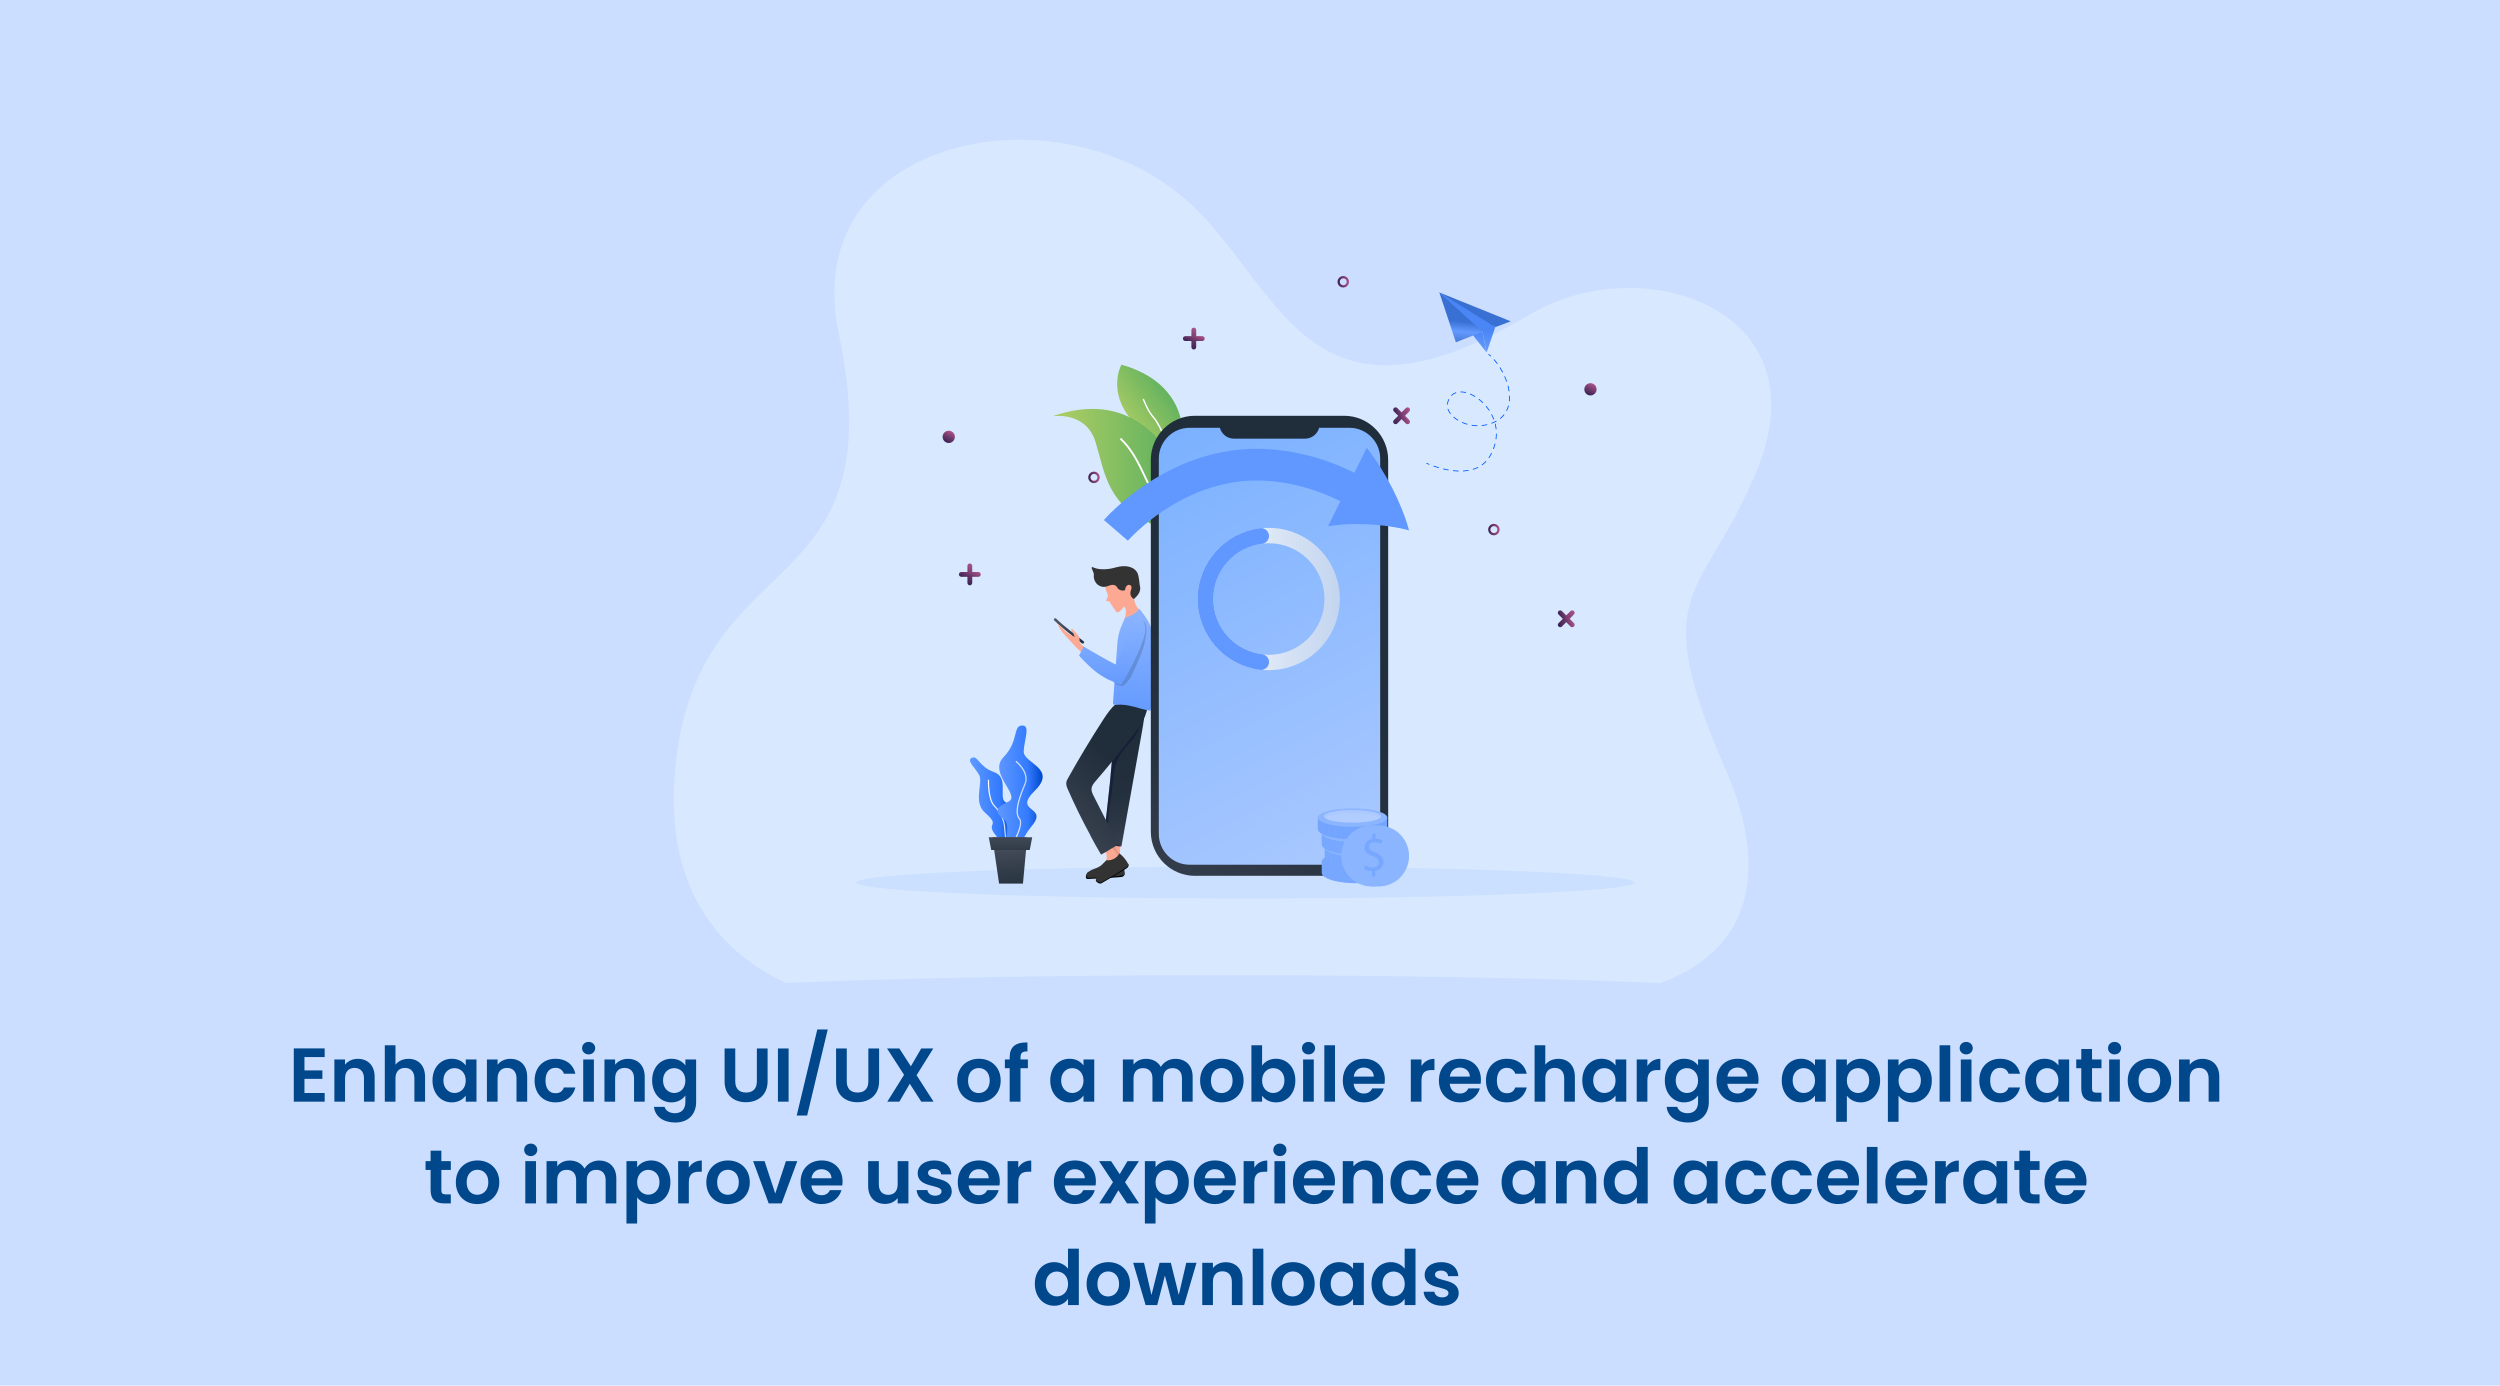 <svg width="590" height="327" viewBox="0 0 590 327" fill="none" xmlns="http://www.w3.org/2000/svg">
<rect width="590" height="327" fill="#CCDEFF"/>
<path d="M391.855 232C415.888 223.087 416.126 202.129 407.327 181.86C388.267 137.959 401.904 142.011 414.664 110.876C430.318 72.681 387.239 58.582 360.943 74.288C310.239 104.57 302.809 70.063 282.657 49.747C252.219 19.063 188.09 31.646 197.919 78.464C211.639 143.823 164.308 126.981 159.315 181.86C156.499 212.808 173.148 226.287 185.514 231.983C211.177 230.843 247.822 230.128 288.504 230.128C329.186 230.128 366.175 230.849 391.855 231.998V232Z" fill="#D8E9FF"/>
<g clip-path="url(#clip0_1533_56178)">
<g opacity="0.1">
<path d="M361.51 205.707C344.725 204.956 320.673 204.486 293.956 204.486C267.239 204.486 243.413 204.952 226.638 205.697C211.408 206.372 202.094 207.279 202.094 208.273C202.094 210.364 243.221 212.06 293.956 212.06C344.691 212.06 385.818 210.364 385.818 208.273C385.818 207.284 376.6 206.382 361.51 205.707Z" fill="#4F8DFF"/>
</g>
<path d="M225.35 103.096C225.35 103.896 224.702 104.545 223.904 104.545C223.105 104.545 222.457 103.896 222.457 103.096C222.457 102.295 223.105 101.646 223.904 101.646C224.702 101.646 225.35 102.295 225.35 103.096Z" fill="url(#paint0_linear_1533_56178)"/>
<path d="M376.795 91.877C376.795 92.677 376.148 93.326 375.349 93.326C374.55 93.326 373.902 92.677 373.902 91.877C373.902 91.077 374.55 90.428 375.349 90.428C376.148 90.428 376.795 91.077 376.795 91.877Z" fill="url(#paint1_linear_1533_56178)"/>
<path d="M228.88 138.135C228.566 138.135 228.312 137.881 228.312 137.566V133.55C228.312 133.236 228.566 132.98 228.88 132.98C229.194 132.98 229.448 133.236 229.448 133.55V137.566C229.448 137.88 229.195 138.135 228.88 138.135Z" fill="url(#paint2_linear_1533_56178)"/>
<path d="M230.885 136.127H226.877C226.563 136.127 226.309 135.872 226.309 135.558C226.309 135.244 226.562 134.988 226.877 134.988H230.885C231.199 134.988 231.454 135.243 231.454 135.558C231.454 135.873 231.2 136.127 230.885 136.127Z" fill="url(#paint3_linear_1533_56178)"/>
<path d="M281.739 82.481C281.426 82.481 281.172 82.226 281.172 81.911V77.896C281.172 77.581 281.426 77.326 281.739 77.326C282.053 77.326 282.308 77.581 282.308 77.896V81.911C282.308 82.225 282.054 82.481 281.739 82.481Z" fill="url(#paint4_linear_1533_56178)"/>
<path d="M283.745 80.473H279.736C279.423 80.473 279.168 80.218 279.168 79.903C279.168 79.589 279.422 79.334 279.736 79.334H283.745C284.058 79.334 284.313 79.588 284.313 79.903C284.313 80.219 284.059 80.473 283.745 80.473Z" fill="url(#paint5_linear_1533_56178)"/>
<path d="M367.815 147.857C367.593 147.635 367.593 147.275 367.815 147.053L370.649 144.213C370.87 143.991 371.23 143.991 371.451 144.213C371.673 144.435 371.673 144.795 371.451 145.018L368.617 147.858C368.396 148.08 368.036 148.08 367.814 147.858L367.815 147.857Z" fill="url(#paint6_linear_1533_56178)"/>
<path d="M370.649 147.856L367.815 145.016C367.593 144.795 367.593 144.434 367.815 144.211C368.036 143.989 368.396 143.989 368.618 144.211L371.452 147.051C371.674 147.273 371.674 147.633 371.452 147.856C371.231 148.079 370.871 148.078 370.649 147.856Z" fill="url(#paint7_linear_1533_56178)"/>
<path d="M328.959 99.945C328.738 99.723 328.738 99.362 328.959 99.141L331.793 96.301C332.015 96.079 332.374 96.079 332.596 96.301C332.817 96.523 332.817 96.883 332.596 97.106L329.762 99.946C329.54 100.168 329.181 100.168 328.958 99.946L328.959 99.945Z" fill="url(#paint8_linear_1533_56178)"/>
<path d="M331.793 99.944L328.959 97.105C328.738 96.883 328.738 96.522 328.959 96.3C329.181 96.077 329.54 96.078 329.763 96.3L332.597 99.139C332.818 99.361 332.818 99.721 332.597 99.944C332.375 100.167 332.016 100.166 331.793 99.944Z" fill="url(#paint9_linear_1533_56178)"/>
<path d="M258.179 114.014C257.434 114.014 256.828 113.408 256.828 112.662C256.828 111.915 257.434 111.309 258.179 111.309C258.923 111.309 259.529 111.915 259.529 112.662C259.529 113.408 258.923 114.014 258.179 114.014ZM258.179 111.836C257.724 111.836 257.354 112.206 257.354 112.662C257.354 113.117 257.724 113.487 258.179 113.487C258.633 113.487 259.003 113.117 259.003 112.662C259.003 112.206 258.633 111.836 258.179 111.836Z" fill="url(#paint10_linear_1533_56178)"/>
<path d="M352.561 126.337C351.817 126.337 351.211 125.73 351.211 124.984C351.211 124.238 351.817 123.631 352.561 123.631C353.306 123.631 353.912 124.238 353.912 124.984C353.912 125.73 353.306 126.337 352.561 126.337ZM352.561 124.158C352.107 124.158 351.737 124.528 351.737 124.984C351.737 125.439 352.107 125.809 352.561 125.809C353.016 125.809 353.386 125.439 353.386 124.984C353.386 124.528 353.016 124.158 352.561 124.158Z" fill="url(#paint11_linear_1533_56178)"/>
<path d="M317.011 67.854C316.266 67.854 315.66 67.248 315.66 66.501C315.66 65.755 316.266 65.148 317.011 65.148C317.755 65.148 318.361 65.755 318.361 66.501C318.361 67.248 317.755 67.854 317.011 67.854ZM317.011 65.676C316.556 65.676 316.186 66.046 316.186 66.501C316.186 66.957 316.556 67.327 317.011 67.327C317.465 67.327 317.835 66.957 317.835 66.501C317.835 66.046 317.465 65.676 317.011 65.676Z" fill="url(#paint12_linear_1533_56178)"/>
<path d="M229.319 178.863C228.043 179.506 230.101 181.129 231.079 182.887C232.057 184.646 229.613 189.293 232.422 191.75C236.489 195.309 232.246 193.873 235.157 197.334C237.838 200.521 236.506 203.975 237.819 203.284C239.696 202.298 238.128 194.885 238.974 193.116C239.821 191.346 239.387 190.653 237.27 189.298C235.574 188.214 238.195 183.461 234.576 182.214C230.957 180.967 230.792 178.12 229.318 178.862L229.319 178.863Z" fill="url(#paint13_linear_1533_56178)"/>
<path d="M237.812 202.206C237.778 201.97 236.969 196.414 236.94 195.25C236.914 194.216 236.257 191.968 234.605 190.343C232.983 188.747 233.137 184.21 233.144 184.018L233.428 184.028C233.426 184.075 233.271 188.632 234.804 190.141C236.515 191.825 237.196 194.165 237.223 195.244C237.253 196.389 238.084 202.107 238.093 202.164L237.811 202.206H237.812Z" fill="url(#paint14_linear_1533_56178)"/>
<path d="M241.249 171.215C243.241 171.209 241.702 174.527 241.591 177.333C241.481 180.138 249.599 181.298 244.231 186.589C238.864 191.88 247.559 190.102 243.503 194.933C239.448 199.765 239.407 206.393 237.565 204.077C235.724 201.761 239.134 195.099 236.968 193.432C234.801 191.765 234.73 190.658 237.924 189.218C241.118 187.778 233.101 182.541 236.819 178.704C240.537 174.868 238.949 171.222 241.25 171.215H241.249Z" fill="url(#paint15_linear_1533_56178)"/>
<path d="M236.871 203.43C237.419 202.554 242.18 194.816 240.736 193.194C239.464 191.765 240.682 188.301 242.041 185.102C243.244 182.27 239.98 179.644 239.839 179.533L239.654 179.768C239.687 179.793 242.879 182.363 241.765 184.985C240.37 188.27 239.129 191.839 240.513 193.393C241.608 194.626 238.072 200.943 236.617 203.272L236.87 203.431L236.871 203.43Z" fill="url(#paint16_linear_1533_56178)"/>
<path d="M234.184 197.588H242.427L241.418 208.532H235.782L234.184 197.588Z" fill="url(#paint17_linear_1533_56178)"/>
<path d="M233.344 197.588H243.605L243.017 200.601H233.933L233.344 197.588Z" fill="url(#paint18_linear_1533_56178)"/>
<path d="M261.772 199.753C261.817 200.988 261.75 202.324 260.984 203.292C260.821 203.498 260.632 203.68 260.441 203.86C259.885 204.381 259.314 204.885 258.727 205.371C259.351 205.193 260.016 205.339 260.665 205.326C261.106 205.317 261.542 205.235 261.976 205.153C262.675 205.021 263.374 204.889 264.072 204.757C264.479 204.681 264.793 204.562 264.979 204.192C264.62 203.613 264.451 202.996 264.335 202.324C264.202 201.545 264.352 200.749 264.379 199.958C264.403 199.267 264.332 198.573 264.169 197.9" fill="#FFBEC6"/>
<path d="M263.45 201.337C263.79 202.059 263.941 202.861 263.883 203.643C263.882 203.662 263.88 203.682 263.89 203.699C263.912 203.738 263.97 203.735 264.014 203.726C264.121 203.705 264.228 203.683 264.335 203.661C264.48 203.631 264.631 203.598 264.756 203.524C264.563 203.14 264.405 202.742 264.332 202.321C264.199 201.541 264.349 200.745 264.376 199.954C264.4 199.263 264.329 198.569 264.166 197.896L261.77 199.75C261.779 200.037 261.782 200.328 261.773 200.619C262.105 200.648 262.449 200.514 262.77 200.613C263.099 200.714 263.307 201.03 263.45 201.336V201.337Z" fill="#FDA893"/>
<path d="M265.413 206.075C265.413 206.075 265.502 206.859 264.627 206.98C263.88 207.084 258.338 207.363 256.713 207.444C256.451 207.457 256.234 207.239 256.255 206.977C256.279 206.679 256.366 206.299 256.624 205.996C257.126 205.405 259.606 206.512 259.696 206.534C259.786 206.555 262.173 206.76 262.69 206.644C263.207 206.529 265.413 206.075 265.413 206.075H265.413Z" fill="black"/>
<path d="M264.512 202.965C263.567 203.738 262.232 203.846 261.149 203.285C261.105 203.262 261.058 203.237 261.008 203.24C260.949 203.243 260.898 203.282 260.852 203.318C259.982 204.011 260.262 204.072 259.287 204.606C258.438 205.071 257.718 205.13 256.942 205.707C256.797 205.815 256.649 205.93 256.564 206.09C256.478 206.25 256.379 206.933 256.506 207.062C256.625 207.183 256.813 207.191 256.981 207.192C257.362 207.194 263.368 206.921 264.924 206.597C265.109 206.558 265.319 206.5 265.404 206.33C265.453 206.232 265.449 206.116 265.442 206.007C265.364 204.941 265.044 203.893 264.514 202.965" fill="#333333"/>
<path d="M263.76 200.884C263.33 200.221 263.154 199.43 262.868 198.692C262.618 198.047 262.279 197.438 261.865 196.885L260.394 199.536C260.921 200.653 261.385 201.907 261.063 203.1C260.994 203.353 260.892 203.595 260.788 203.835C260.483 204.534 260.156 205.222 259.809 205.901C260.312 205.49 260.981 205.361 261.572 205.093C261.973 204.91 262.342 204.663 262.708 204.415C263.298 204.018 263.888 203.62 264.478 203.222C264.822 202.991 265.063 202.758 265.088 202.344C264.53 201.954 264.131 201.454 263.761 200.883L263.76 200.884Z" fill="#FDA893"/>
<g opacity="0.1">
<path d="M262.56 200.327C263.158 200.856 263.612 201.533 263.867 202.275C263.873 202.293 263.879 202.312 263.895 202.324C263.93 202.351 263.982 202.326 264.019 202.3C264.109 202.238 264.199 202.176 264.288 202.113C264.41 202.028 264.535 201.938 264.62 201.821C264.292 201.545 263.99 201.241 263.757 200.882C263.327 200.219 263.151 199.428 262.865 198.69C262.615 198.045 262.276 197.436 261.862 196.883L260.391 199.534C260.513 199.793 260.631 200.06 260.737 200.331C261.052 200.226 261.316 199.968 261.65 199.931C261.992 199.894 262.308 200.102 262.56 200.326V200.327Z" fill="black"/>
</g>
<path d="M266.224 203.834C266.224 203.834 266.604 204.406 265.977 204.853C265.431 205.241 261.097 207.784 259.982 208.437C259.808 208.539 259.597 208.557 259.41 208.481C259.052 208.335 258.528 208.041 258.63 207.599C258.782 206.938 261.919 206.506 261.997 206.487C262.076 206.467 263.998 205.667 264.35 205.37C264.703 205.072 266.224 203.834 266.224 203.834Z" fill="black"/>
<path d="M264.173 201.406C263.61 202.489 262.426 203.117 261.209 203.03C261.16 203.026 261.107 203.022 261.062 203.044C261.008 203.069 260.977 203.125 260.949 203.178C260.422 204.159 259.311 206.259 258.826 207.098C258.735 207.255 258.645 207.419 258.629 207.6C258.613 207.78 259.337 208.207 259.504 208.275C259.661 208.339 259.837 208.272 259.992 208.205C260.343 208.056 264.679 205.495 265.981 204.58C266.136 204.471 266.305 204.336 266.317 204.146C266.324 204.037 266.274 203.932 266.224 203.834C265.732 202.885 265.026 202.048 264.173 201.406Z" fill="#333333"/>
<path d="M270.293 164.838L263.134 170.204C262.511 179.906 261.543 189.584 260.23 199.216C261.692 199.491 263.17 199.674 264.654 199.766C265.999 192.252 267.342 184.738 268.687 177.224C268.933 175.851 269.178 174.477 269.424 173.105C269.913 170.371 270.404 167.612 270.292 164.838H270.293Z" fill="url(#paint19_linear_1533_56178)"/>
<g opacity="0.37">
<path d="M261.749 197.801C261.296 197.092 261.343 196.103 261.411 195.211C261.589 192.918 261.766 190.619 262.184 188.372C262.578 186.253 262.572 184.231 262.94 182.105C263.143 180.935 263.542 179.576 264.139 178.556C266.177 175.069 267.853 174.969 269.098 171.132C269.245 170.683 268.828 166.468 268.746 166.018L263.134 170.224C262.511 179.925 261.543 189.604 260.23 199.235C261.613 199.494 263.011 199.67 264.414 199.766C263.778 198.821 262.394 198.806 261.75 197.802L261.749 197.801Z" fill="#020933"/>
</g>
<path d="M258.602 184.297C261.667 180.736 264.634 177.09 267.498 173.363C269.178 171.177 270.899 168.736 270.841 165.979L263.441 166.067C262.167 167.098 261.24 168.489 260.349 169.865C257.45 174.342 254.696 178.912 252.096 183.569C251.899 183.92 251.7 184.283 251.648 184.684C251.571 185.26 251.806 185.827 252.04 186.358C253.656 190.034 255.429 193.64 257.349 197.166L257.324 197.178C258.125 198.702 258.967 200.204 259.848 201.684C260.714 201.251 261.551 200.76 262.356 200.221C262.926 199.924 263.476 199.586 263.995 199.205C261.973 195.461 260.012 191.684 258.111 187.878C257.83 187.317 257.544 186.717 257.604 186.093C257.671 185.399 258.149 184.825 258.603 184.297H258.602Z" fill="url(#paint20_linear_1533_56178)"/>
<path d="M269.36 144.287C269.347 144.247 269.309 144.221 269.274 144.198C268.398 143.608 267.863 142.6 267.674 141.56C267.485 140.521 267.61 139.448 267.832 138.415L267.159 139.476C267.17 139.426 267.179 139.376 267.186 139.326C267.219 139.076 267.193 138.823 267.154 138.576C266.961 137.368 266.414 136.22 265.6 135.31C265.337 135.017 265.043 134.745 264.692 134.565C264.341 134.386 263.929 134.308 263.55 134.412L261.067 136.546C260.877 137.588 260.698 138.712 261.155 139.665C261.243 139.847 261.352 140.02 261.406 140.214C261.546 140.721 261.285 141.242 261.031 141.703C261.168 141.93 261.598 141.807 261.814 141.985C261.92 142.072 261.988 142.197 262.056 142.317C262.454 143.025 262.912 143.699 263.423 144.329C263.475 144.394 263.531 144.46 263.606 144.495C263.776 144.574 263.971 144.469 264.123 144.359C264.603 144.011 265.011 143.589 265.369 143.122C265.608 143.565 265.73 144.074 265.708 144.577C265.69 145.017 265.567 145.445 265.446 145.869C265.347 146.215 265.247 146.561 265.148 146.907C265.253 146.959 265.377 146.911 265.483 146.863C266.844 146.242 268.12 145.434 269.265 144.47C269.321 144.423 269.382 144.358 269.359 144.288L269.36 144.287Z" fill="#FDA893"/>
<path d="M268.981 138.122C268.915 137.945 268.844 135.91 268.383 135.11C268.097 134.615 267.642 134.208 267.119 133.989H267.121C267.121 133.989 267.114 133.986 267.111 133.985C267.106 133.984 267.1 133.982 267.095 133.98C265.892 133.418 264.434 133.605 263.336 133.9C263.336 133.9 260.168 134.956 257.89 133.852C257.742 133.78 257.578 133.919 257.631 134.075C257.796 134.568 258.174 135.315 258.146 135.521C258.04 136.288 258.249 137.104 258.754 137.689C259.26 138.274 260.065 138.602 260.827 138.481C261.278 138.411 261.694 138.195 262.137 138.087C262.58 137.978 263.105 137.996 263.424 138.323C263.573 138.475 263.66 138.678 263.793 138.844C264.027 139.139 264.393 139.308 264.767 139.357C265.139 139.406 265.149 139.381 265.511 139.279C265.558 138.847 265.673 138.39 266.054 138.14C266.248 138.012 266.503 137.978 266.713 138.079C267.046 138.24 267.083 138.614 267.013 138.927C266.958 139.171 266.848 139.402 266.8 139.648C266.666 140.339 266.977 141.129 267.644 141.35C268.069 140.924 268.601 140.426 268.852 139.879C269.103 139.331 269.192 138.687 268.983 138.122H268.981Z" fill="#333333"/>
<path d="M248.8 146.428C250.783 148.385 253.16 150.043 255.315 151.81C255.624 152.064 256.071 151.622 255.758 151.365C253.604 149.598 251.228 147.94 249.244 145.984C248.956 145.7 248.512 146.144 248.8 146.428Z" fill="url(#paint21_linear_1533_56178)"/>
<path d="M255.457 152.343C255.285 152.135 254.942 151.846 254.855 151.591C254.707 151.155 254.832 150.652 254.638 150.235C254.554 150.057 254.419 149.91 254.287 149.766C253.883 149.329 253.479 148.891 253.076 148.454C253.058 148.434 253.039 148.415 253.016 148.402C252.916 148.349 252.796 148.468 252.8 148.581C252.804 148.694 252.882 148.789 252.952 148.878C253.287 149.309 253.503 149.832 253.57 150.373C252.59 149.826 251.59 149.261 250.855 148.411C250.499 147.999 250.168 147.498 249.641 147.367C250.071 148.529 250.926 149.473 251.763 150.385C252.043 150.69 252.321 150.994 252.6 151.298C253.618 152.41 254.645 153.527 255.843 154.439L257.268 153.475C256.813 153.42 255.749 152.695 255.458 152.342L255.457 152.343Z" fill="#FDA893"/>
<path d="M268.819 143.68C268.274 144.703 267.096 145.179 266.024 145.618C265.84 145.692 265.651 145.773 265.52 145.921C265.435 146.015 265.381 146.131 265.327 146.245C264.729 147.516 264.166 148.819 263.905 150.199C263.77 150.913 263.716 151.638 263.663 152.363C263.331 156.859 263 161.353 262.669 165.849C262.664 165.913 262.659 165.979 262.674 166.04C262.747 166.368 263.201 166.382 263.534 166.343C266.147 166.038 268.669 167.266 271.263 167.7C271.357 167.715 271.472 167.721 271.526 167.643C271.549 167.609 271.555 167.568 271.56 167.529C271.818 165.417 271.872 163.281 271.72 161.159C271.667 160.422 271.59 159.684 271.609 158.946C271.631 158.029 271.802 157.123 271.904 156.211C272.08 154.632 272.05 153.038 272.022 151.451C272.004 150.472 271.985 149.483 271.749 148.534C271.296 146.715 270.091 145.193 268.917 143.734" fill="url(#paint22_linear_1533_56178)"/>
<path opacity="0.15" d="M269.864 146.523L262.156 159.951C262.48 160.902 263.345 161.652 264.341 161.844C265.336 162.035 265.78 161.178 266.441 160.416C266.769 160.037 266.991 159.581 267.197 159.126C268.659 155.913 270.211 152.94 270.523 149.431C270.615 148.407 270.605 147.243 269.865 146.523H269.864Z" fill="black"/>
<path d="M269.453 146.18L269.003 145.219C268.13 145.552 267.462 146.292 267.015 147.113C266.568 147.933 266.312 148.844 266.037 149.737C265.289 152.163 264.364 154.534 263.273 156.826C260.856 155.611 258.089 153.94 255.648 152.549C255.393 153.607 254.646 154.596 254.645 154.689C254.643 154.77 257.344 157.656 258.901 158.75C260.124 159.61 261.236 160.337 262.665 160.842C263.157 161.016 263.787 161.675 264.485 161.544C265.016 161.445 268.675 154.537 269.855 150.77C270.097 149.998 270.304 149.202 270.291 148.393C270.278 147.584 270.025 146.751 269.452 146.18H269.453Z" fill="url(#paint23_linear_1533_56178)"/>
<path d="M277.107 114.565C276.974 114.89 276.889 115.075 276.88 115.096C276.846 114.916 276.812 114.737 276.777 114.565C275.279 106.872 273.275 106.069 267.266 99.34C261.122 92.457 264.656 86.045 264.656 86.045C285.242 92.004 278.506 111.125 277.107 114.565Z" fill="url(#paint24_linear_1533_56178)"/>
<path d="M277.107 114.565C276.975 114.891 276.89 115.075 276.881 115.096C276.847 114.916 276.812 114.737 276.778 114.565C277.445 107.915 273.441 100.111 272.182 98.711C270.88 97.261 270.078 95.267 269.775 94.515C269.724 94.39 269.676 94.272 269.66 94.244L269.951 94.08C269.977 94.125 270.01 94.208 270.084 94.39C270.38 95.127 271.167 97.082 272.431 98.486C274.025 100.262 277.72 108.102 277.107 114.565Z" fill="white"/>
<path d="M279.059 112.562C281.3 117.462 282.56 122.098 280.909 124.166C280.812 124.288 280.705 124.4 280.59 124.502C279.319 125.624 276.819 125.649 272.598 123.979C261.365 119.533 260.831 111.862 258.559 104.369C256.319 96.972 248.496 98.221 248.297 98.255C266.527 91.894 275.257 104.255 279.059 112.562Z" fill="url(#paint25_linear_1533_56178)"/>
<path d="M280.91 124.165C280.813 124.288 280.706 124.4 280.59 124.502C278.481 123.228 274.44 120.528 272.535 117.497C271.636 116.066 270.881 114.458 270.08 112.756C268.569 109.537 267.003 106.21 264.27 103.657L264.574 103.328C267.369 105.942 268.952 109.308 270.483 112.566C271.277 114.256 272.026 115.851 272.912 117.258C274.769 120.215 278.852 122.925 280.909 124.165H280.91Z" fill="white"/>
<path d="M317.196 98.122H282.003C279.129 98.122 276.526 99.29 274.643 101.176C272.759 103.064 271.594 105.671 271.594 108.551V196.267C271.594 199.258 272.851 201.955 274.864 203.857C276.728 205.617 279.24 206.696 282.004 206.696H317.197C319.961 206.696 322.473 205.617 324.337 203.857C326.351 201.955 327.608 199.258 327.608 196.267V108.551C327.608 105.766 326.519 103.237 324.745 101.367C322.849 99.367 320.168 98.121 317.198 98.121L317.196 98.122Z" fill="url(#paint26_linear_1533_56178)"/>
<path d="M318.471 100.963H311.315C310.918 102.44 309.574 103.527 307.974 103.527H291.229C289.63 103.527 288.284 102.44 287.888 100.963H280.732C278.798 100.963 277.041 101.722 275.74 102.958C274.349 104.281 273.48 106.153 273.48 108.227V196.808C273.48 198.814 274.292 200.63 275.604 201.945C276.916 203.26 278.729 204.073 280.731 204.073H318.47C320.693 204.073 322.681 203.071 324.012 201.493C325.079 200.229 325.722 198.593 325.722 196.807V108.226C325.722 106.285 324.963 104.523 323.725 103.219C322.404 101.828 320.538 100.961 318.471 100.961V100.963Z" fill="url(#paint27_linear_1533_56178)"/>
<path d="M299.438 124.58C290.183 124.58 282.68 132.097 282.68 141.369C282.68 150.641 290.183 158.158 299.438 158.158C308.693 158.158 316.196 150.641 316.196 141.369C316.196 132.097 308.693 124.58 299.438 124.58ZM299.438 154.535C292.18 154.535 286.296 148.64 286.296 141.369C286.296 134.098 292.18 128.203 299.438 128.203C306.696 128.203 312.579 134.098 312.579 141.369C312.579 148.64 306.696 154.535 299.438 154.535Z" fill="url(#paint28_linear_1533_56178)"/>
<path d="M299.438 156.237C299.438 155.314 298.745 154.548 297.83 154.437C291.33 153.643 286.296 148.095 286.296 141.368C286.296 134.642 291.331 129.094 297.83 128.299C298.745 128.188 299.438 127.422 299.438 126.5C299.438 125.409 298.483 124.572 297.401 124.703C289.107 125.709 282.68 132.787 282.68 141.369C282.68 149.951 289.107 157.029 297.401 158.036C298.482 158.167 299.438 157.33 299.438 156.239V156.237Z" fill="#6098FF"/>
<path d="M299.438 156.237C299.438 155.314 298.745 154.548 297.83 154.437C291.33 153.643 286.296 148.095 286.296 141.368C286.296 134.642 291.331 129.094 297.83 128.299C298.745 128.188 299.438 127.422 299.438 126.5C299.438 125.409 298.483 124.572 297.401 124.703C289.107 125.709 282.68 132.787 282.68 141.369C282.68 149.951 289.107 157.029 297.401 158.036C298.482 158.167 299.438 157.33 299.438 156.239V156.237Z" fill="#6098FF"/>
<path d="M266.176 127.607L266.281 127.491L266.421 127.337C266.52 127.232 266.617 127.127 266.72 127.02C266.924 126.807 267.136 126.593 267.349 126.379C267.781 125.953 268.224 125.53 268.68 125.118C269.589 124.289 270.537 123.491 271.513 122.73C272.489 121.969 273.492 121.241 274.518 120.552C275.549 119.871 276.596 119.219 277.67 118.615C278.746 118.02 279.832 117.446 280.948 116.945C281.499 116.68 282.066 116.453 282.627 116.214L282.838 116.124L283.052 116.043L283.478 115.881C283.763 115.775 284.045 115.659 284.333 115.56C286.624 114.751 288.972 114.148 291.348 113.787C291.644 113.731 291.943 113.706 292.241 113.669L293.135 113.562C293.434 113.533 293.733 113.518 294.032 113.494C294.331 113.474 294.629 113.446 294.928 113.433L295.827 113.412L296.276 113.401L296.5 113.395L296.728 113.401L297.639 113.421L298.095 113.431C298.17 113.433 298.247 113.433 298.322 113.437L298.549 113.453C300.978 113.577 303.399 113.926 305.786 114.476C308.172 115.026 310.521 115.777 312.814 116.699L313.669 117.06C313.953 117.183 314.24 117.296 314.52 117.43L315.384 117.827L315.622 117.936L315.857 118.052L316.328 118.284L313.41 124.195C314.15 124.07 314.892 123.99 315.653 123.901C316.407 123.834 317.18 123.763 317.953 123.73C319.506 123.653 321.095 123.645 322.702 123.723C324.311 123.799 325.941 123.95 327.585 124.181C328.402 124.301 329.232 124.433 330.056 124.596C330.882 124.759 331.711 124.938 332.537 125.168C332.321 124.332 332.055 123.501 331.772 122.669C331.489 121.835 331.177 121.013 330.848 120.181C330.186 118.529 329.438 116.885 328.607 115.252C327.778 113.618 326.858 112.005 325.852 110.404C325.353 109.598 324.819 108.815 324.276 108.016C323.72 107.237 323.157 106.44 322.554 105.672L319.636 111.582L319.099 111.317L318.831 111.185L318.558 111.059L317.57 110.604C317.25 110.452 316.92 110.321 316.594 110.18C316.267 110.042 315.941 109.902 315.612 109.766C312.975 108.705 310.249 107.831 307.458 107.188C304.667 106.544 301.81 106.132 298.933 105.984L298.663 105.966C298.573 105.962 298.483 105.962 298.393 105.959L297.853 105.946L296.772 105.922L296.501 105.916L296.228 105.922L295.681 105.935L294.587 105.962C294.224 105.978 293.86 106.011 293.497 106.035C293.133 106.063 292.769 106.084 292.407 106.119L291.322 106.247C290.961 106.293 290.598 106.326 290.24 106.392C287.363 106.827 284.543 107.553 281.825 108.515C281.485 108.634 281.15 108.769 280.813 108.894L280.309 109.087L280.057 109.184L279.809 109.288C279.147 109.568 278.481 109.839 277.834 110.147C276.526 110.737 275.26 111.404 274.011 112.096C272.768 112.796 271.557 113.548 270.371 114.333C269.192 115.127 268.041 115.961 266.921 116.834C265.801 117.708 264.713 118.623 263.657 119.585C263.128 120.064 262.61 120.56 262.095 121.068C261.839 121.325 261.583 121.582 261.328 121.85C261.201 121.983 261.071 122.122 260.943 122.259L260.746 122.474L260.642 122.589L260.52 122.729L266.176 127.607Z" fill="#6098FF"/>
<path d="M311.93 203.301V205.991C311.93 206.247 312.061 206.494 312.305 206.726C312.375 206.792 312.456 206.858 312.544 206.924C312.717 207.048 312.922 207.168 313.159 207.283C313.235 207.318 313.314 207.356 313.398 207.391C313.686 207.516 314.012 207.631 314.372 207.735C314.45 207.758 314.529 207.782 314.61 207.805C315.005 207.911 315.432 208.008 315.892 208.09C315.97 208.104 316.051 208.119 316.131 208.132C316.506 208.193 316.9 208.25 317.31 208.294C317.389 208.301 317.469 208.311 317.548 208.318C317.821 208.346 318.1 208.367 318.386 208.386C318.464 208.392 318.544 208.397 318.625 208.402C318.982 208.421 319.346 208.433 319.719 208.44C319.798 208.44 319.877 208.442 319.958 208.442H320.128C320.475 208.442 320.817 208.435 321.153 208.423C321.234 208.421 321.313 208.416 321.393 208.413C321.736 208.396 322.072 208.373 322.399 208.345C322.479 208.338 322.561 208.332 322.639 208.325C322.865 208.303 323.087 208.278 323.305 208.252C323.385 208.24 323.464 208.23 323.544 208.219C323.819 208.181 324.089 208.139 324.347 208.092C324.428 208.078 324.507 208.064 324.585 208.048C324.811 208.006 325.026 207.958 325.236 207.907C325.316 207.889 325.396 207.87 325.473 207.849C325.733 207.783 325.978 207.712 326.208 207.634C326.291 207.609 326.369 207.58 326.447 207.552C326.691 207.465 326.914 207.373 327.113 207.274C327.197 207.234 327.276 207.192 327.353 207.149C327.553 207.039 327.723 206.924 327.864 206.804C327.958 206.724 328.038 206.642 328.104 206.559C328.249 206.376 328.325 206.185 328.325 205.991V203.301H311.931H311.93Z" fill="#77A7FF"/>
<path d="M311.93 203.303C311.93 204.501 315.6 205.473 320.126 205.473C324.653 205.473 328.324 204.501 328.324 203.303C328.324 202.104 324.654 201.131 320.126 201.131C315.599 201.131 311.93 202.103 311.93 203.303Z" fill="#77A7FF"/>
<path opacity="0.15" d="M327.859 204.508V206.806C327.953 206.727 328.034 206.644 328.099 206.562V204.508H327.859Z" fill="#77A7FF"/>
<path opacity="0.15" d="M327.109 205.181V207.274C327.194 207.234 327.273 207.191 327.349 207.149V205.18H327.109V205.181Z" fill="#77A7FF"/>
<path opacity="0.15" d="M326.207 205.596V207.636C326.289 207.61 326.368 207.582 326.446 207.553V205.596H326.207Z" fill="#77A7FF"/>
<path opacity="0.15" d="M325.234 205.873V207.908C325.315 207.89 325.394 207.871 325.472 207.849V205.873H325.234Z" fill="#77A7FF"/>
<path opacity="0.15" d="M324.344 206.139V208.093C324.424 208.08 324.503 208.065 324.582 208.049V206.139H324.344Z" fill="#77A7FF"/>
<path opacity="0.15" d="M323.301 206.314V208.254C323.381 208.242 323.461 208.232 323.54 208.22V206.314H323.301Z" fill="#77A7FF"/>
<path opacity="0.15" d="M322.395 206.314V208.347C322.475 208.34 322.556 208.333 322.635 208.326V206.314H322.395Z" fill="#77A7FF"/>
<path opacity="0.15" d="M321.152 206.313V208.423C321.233 208.421 321.312 208.417 321.391 208.414V206.312H321.152V206.313Z" fill="#77A7FF"/>
<path opacity="0.15" d="M319.715 206.14V208.442C319.794 208.442 319.874 208.444 319.954 208.444V206.139H319.715V206.14Z" fill="#77A7FF"/>
<path opacity="0.15" d="M318.387 205.873V208.387C318.465 208.394 318.544 208.399 318.626 208.404V205.874H318.387V205.873Z" fill="#77A7FF"/>
<path opacity="0.15" d="M317.309 205.873V208.296C317.388 208.303 317.467 208.313 317.547 208.32V205.873H317.309Z" fill="#77A7FF"/>
<path opacity="0.15" d="M315.891 205.596V208.091C315.969 208.105 316.049 208.12 316.13 208.134V205.596H315.891Z" fill="#77A7FF"/>
<path opacity="0.15" d="M314.371 205.33V207.736C314.449 207.76 314.528 207.784 314.609 207.807V205.331H314.371V205.33Z" fill="#77A7FF"/>
<path opacity="0.15" d="M313.156 204.685V207.285C313.233 207.321 313.312 207.358 313.395 207.393V204.684H313.156V204.685Z" fill="#77A7FF"/>
<path opacity="0.15" d="M312.305 204.242V206.728C312.374 206.794 312.456 206.86 312.544 206.925V204.242H312.305Z" fill="#77A7FF"/>
<path d="M312.637 200.033V202.723C312.637 202.98 312.768 203.226 313.012 203.459C313.082 203.525 313.163 203.59 313.251 203.656C313.424 203.781 313.629 203.901 313.866 204.015C313.942 204.051 314.021 204.088 314.105 204.123C314.393 204.248 314.719 204.363 315.079 204.467C315.157 204.491 315.236 204.514 315.317 204.538C315.712 204.644 316.139 204.74 316.599 204.822C316.677 204.836 316.758 204.851 316.838 204.865C317.213 204.926 317.607 204.983 318.017 205.027C318.096 205.034 318.176 205.043 318.255 205.05C318.528 205.079 318.807 205.099 319.093 205.118C319.171 205.125 319.251 205.13 319.332 205.135C319.689 205.153 320.053 205.165 320.426 205.172C320.505 205.172 320.585 205.174 320.665 205.174H320.835C321.182 205.174 321.524 205.167 321.86 205.155C321.941 205.153 322.02 205.148 322.1 205.145C322.443 205.129 322.779 205.105 323.106 205.078C323.186 205.071 323.268 205.064 323.346 205.057C323.573 205.036 323.794 205.01 324.012 204.984C324.092 204.973 324.171 204.963 324.251 204.951C324.526 204.914 324.796 204.872 325.054 204.824C325.135 204.811 325.214 204.796 325.292 204.78C325.518 204.738 325.733 204.691 325.943 204.64C326.024 204.621 326.103 204.603 326.18 204.581C326.44 204.515 326.685 204.444 326.915 204.367C326.998 204.341 327.076 204.313 327.154 204.284C327.398 204.197 327.621 204.106 327.82 204.007C327.904 203.966 327.984 203.924 328.06 203.882C328.26 203.771 328.43 203.656 328.571 203.536C328.665 203.457 328.745 203.374 328.811 203.292C328.956 203.108 329.032 202.918 329.032 202.723V200.033H312.638H312.637Z" fill="#77A7FF"/>
<path d="M312.637 200.035C312.637 201.234 316.307 202.206 320.833 202.206C325.36 202.206 329.031 201.234 329.031 200.035C329.031 198.836 325.361 197.863 320.833 197.863C316.306 197.863 312.637 198.835 312.637 200.035Z" fill="#8CB5FF"/>
<path opacity="0.15" d="M328.57 201.24V203.539C328.664 203.459 328.745 203.377 328.81 203.294V201.24H328.57Z" fill="#8CB5FF"/>
<path opacity="0.15" d="M327.816 201.913V204.006C327.901 203.966 327.98 203.924 328.057 203.882V201.912H327.816V201.913Z" fill="#8CB5FF"/>
<path opacity="0.15" d="M326.914 202.328V204.368C326.996 204.343 327.075 204.314 327.153 204.286V202.328H326.914Z" fill="#8CB5FF"/>
<path opacity="0.15" d="M325.941 202.605V204.641C326.022 204.622 326.101 204.603 326.179 204.582V202.605H325.941Z" fill="#8CB5FF"/>
<path opacity="0.15" d="M325.051 202.871V204.826C325.131 204.812 325.211 204.797 325.289 204.782V202.871H325.051Z" fill="#8CB5FF"/>
<path opacity="0.15" d="M324.008 203.047V204.986C324.088 204.974 324.168 204.964 324.247 204.953V203.047H324.008Z" fill="#8CB5FF"/>
<path opacity="0.15" d="M323.105 203.047V205.079C323.186 205.072 323.267 205.065 323.346 205.059V203.047H323.105Z" fill="#8CB5FF"/>
<path opacity="0.15" d="M321.859 203.046V205.156C321.94 205.154 322.019 205.149 322.099 205.146V203.045H321.859V203.046Z" fill="#8CB5FF"/>
<path opacity="0.15" d="M320.426 202.87V205.172C320.505 205.172 320.585 205.174 320.665 205.174V202.869H320.426V202.87Z" fill="#8CB5FF"/>
<path opacity="0.15" d="M319.094 202.605V205.12C319.172 205.127 319.252 205.132 319.333 205.137V202.606H319.094V202.605Z" fill="#8CB5FF"/>
<path opacity="0.15" d="M318.016 202.605V205.029C318.095 205.035 318.174 205.045 318.254 205.052V202.605H318.016Z" fill="#8CB5FF"/>
<path opacity="0.15" d="M316.598 202.328V204.824C316.676 204.838 316.756 204.852 316.837 204.866V202.328H316.598Z" fill="#8CB5FF"/>
<path opacity="0.15" d="M315.078 202.062V204.469C315.157 204.492 315.235 204.516 315.316 204.54V202.063H315.078V202.062Z" fill="#8CB5FF"/>
<path opacity="0.15" d="M313.867 201.417V204.018C313.944 204.053 314.023 204.09 314.106 204.126V201.416H313.867V201.417Z" fill="#8CB5FF"/>
<path opacity="0.15" d="M313.012 200.975V203.461C313.081 203.526 313.163 203.592 313.251 203.658V200.975H313.012Z" fill="#8CB5FF"/>
<path d="M311.93 196.604V199.294C311.93 199.55 312.061 199.796 312.305 200.029C312.375 200.095 312.456 200.161 312.544 200.226C312.717 200.351 312.922 200.471 313.159 200.586C313.235 200.621 313.314 200.658 313.398 200.694C313.686 200.818 314.012 200.933 314.372 201.037C314.45 201.061 314.529 201.084 314.61 201.108C315.005 201.214 315.432 201.31 315.892 201.393C315.97 201.407 316.051 201.421 316.131 201.435C316.506 201.496 316.9 201.553 317.31 201.597C317.389 201.604 317.469 201.614 317.548 201.621C317.821 201.649 318.1 201.67 318.386 201.688C318.464 201.695 318.544 201.7 318.625 201.705C318.982 201.724 319.346 201.735 319.718 201.742C319.797 201.742 319.876 201.744 319.957 201.744H320.127C320.474 201.744 320.816 201.737 321.152 201.726C321.233 201.724 321.312 201.719 321.392 201.716C321.735 201.699 322.071 201.676 322.398 201.648C322.478 201.641 322.56 201.634 322.638 201.627C322.865 201.606 323.086 201.58 323.304 201.555C323.384 201.543 323.463 201.533 323.543 201.521C323.818 201.484 324.088 201.442 324.346 201.395C324.427 201.381 324.506 201.366 324.584 201.351C324.81 201.308 325.025 201.261 325.235 201.21C325.315 201.192 325.395 201.173 325.472 201.151C325.732 201.085 325.977 201.015 326.207 200.937C326.29 200.912 326.368 200.883 326.446 200.855C326.69 200.767 326.913 200.676 327.112 200.577C327.196 200.537 327.276 200.494 327.352 200.452C327.552 200.341 327.722 200.226 327.863 200.107C327.957 200.027 328.037 199.945 328.103 199.862C328.248 199.679 328.324 199.488 328.324 199.294V196.604H311.93Z" fill="#77A7FF"/>
<path d="M311.93 196.605C311.93 197.804 315.6 198.776 320.126 198.776C324.653 198.776 328.324 197.804 328.324 196.605C328.324 195.407 324.654 194.434 320.126 194.434C315.599 194.434 311.93 195.406 311.93 196.605Z" fill="#8CB5FF"/>
<path opacity="0.15" d="M327.859 197.811V200.109C327.953 200.029 328.034 199.947 328.099 199.864V197.811H327.859Z" fill="#8CB5FF"/>
<path opacity="0.15" d="M327.109 198.483V200.577C327.194 200.536 327.273 200.494 327.349 200.452V198.482H327.109V198.483Z" fill="#8CB5FF"/>
<path opacity="0.15" d="M326.207 198.898V200.939C326.289 200.913 326.368 200.885 326.446 200.856V198.898H326.207Z" fill="#8CB5FF"/>
<path opacity="0.15" d="M325.234 199.176V201.211C325.315 201.192 325.394 201.174 325.472 201.152V199.176H325.234Z" fill="#8CB5FF"/>
<path opacity="0.15" d="M324.344 199.441V201.396C324.424 201.382 324.503 201.368 324.582 201.352V199.441H324.344Z" fill="#8CB5FF"/>
<path opacity="0.15" d="M323.301 199.617V201.556C323.381 201.544 323.461 201.535 323.54 201.523V199.617H323.301Z" fill="#8CB5FF"/>
<path opacity="0.15" d="M322.395 199.617V201.65C322.475 201.643 322.556 201.636 322.635 201.629V199.617H322.395Z" fill="#8CB5FF"/>
<path opacity="0.15" d="M321.152 199.616V201.726C321.233 201.724 321.312 201.719 321.391 201.716V199.615H321.152V199.616Z" fill="#8CB5FF"/>
<path opacity="0.15" d="M319.715 199.442V201.745C319.794 201.745 319.874 201.747 319.954 201.747V199.441H319.715V199.442Z" fill="#8CB5FF"/>
<path opacity="0.15" d="M318.387 199.176V201.69C318.465 201.697 318.544 201.702 318.626 201.707V199.177H318.387V199.176Z" fill="#8CB5FF"/>
<path opacity="0.15" d="M317.309 199.176V201.599C317.388 201.606 317.467 201.616 317.547 201.622V199.176H317.309Z" fill="#8CB5FF"/>
<path opacity="0.15" d="M315.891 198.898V201.394C315.969 201.408 316.049 201.423 316.13 201.436V198.898H315.891Z" fill="#8CB5FF"/>
<path opacity="0.15" d="M314.371 198.633V201.039C314.449 201.063 314.528 201.086 314.609 201.11V198.634H314.371V198.633Z" fill="#8CB5FF"/>
<path opacity="0.15" d="M313.156 197.987V200.588C313.233 200.623 313.312 200.661 313.395 200.696V197.986H313.156V197.987Z" fill="#8CB5FF"/>
<path opacity="0.15" d="M312.305 197.545V200.031C312.374 200.097 312.456 200.162 312.544 200.228V197.545H312.305Z" fill="#8CB5FF"/>
<path d="M311.005 192.947V195.637C311.005 195.894 311.136 196.14 311.38 196.373C311.45 196.439 311.531 196.504 311.619 196.57C311.792 196.695 311.998 196.815 312.234 196.929C312.31 196.965 312.39 197.002 312.473 197.037C312.761 197.162 313.087 197.277 313.447 197.381C313.524 197.405 313.604 197.428 313.685 197.452C314.08 197.558 314.507 197.654 314.966 197.737C315.044 197.75 315.125 197.765 315.205 197.779C315.581 197.84 315.974 197.897 316.384 197.941C316.463 197.948 316.543 197.957 316.622 197.964C316.896 197.993 317.174 198.013 317.46 198.032C317.54 198.039 317.619 198.044 317.699 198.049C318.056 198.067 318.421 198.079 318.793 198.086C318.872 198.086 318.952 198.088 319.032 198.088H319.203C319.55 198.088 319.891 198.081 320.228 198.069C320.308 198.067 320.387 198.063 320.467 198.061C320.81 198.044 321.146 198.02 321.473 197.993C321.554 197.986 321.635 197.979 321.713 197.971C321.941 197.95 322.161 197.924 322.379 197.899C322.459 197.887 322.539 197.877 322.618 197.865C322.894 197.828 323.163 197.786 323.421 197.739C323.502 197.725 323.581 197.71 323.659 197.694C323.884 197.652 324.1 197.605 324.309 197.554C324.39 197.535 324.469 197.517 324.547 197.495C324.806 197.429 325.051 197.359 325.282 197.281C325.364 197.255 325.443 197.227 325.521 197.199C325.765 197.111 325.987 197.02 326.186 196.921C326.271 196.88 326.35 196.838 326.426 196.796C326.626 196.686 326.797 196.57 326.937 196.45C327.031 196.371 327.111 196.288 327.177 196.206C327.322 196.022 327.398 195.832 327.398 195.637V192.947H311.004H311.005Z" fill="#73A4FF"/>
<path d="M311.004 192.949C311.004 194.148 314.674 195.121 319.201 195.121C323.727 195.121 327.398 194.149 327.398 192.949C327.398 191.749 323.728 190.777 319.201 190.777C314.673 190.777 311.004 191.749 311.004 192.949Z" fill="#8CB5FF"/>
<path d="M312.473 192.659C312.473 193.484 315.485 194.153 319.201 194.153C322.917 194.153 325.93 193.484 325.93 192.659C325.93 191.835 322.917 191.166 319.201 191.166C315.485 191.166 312.473 191.835 312.473 192.659Z" fill="#B1CCFF"/>
<path opacity="0.15" d="M325.723 193.027C324.985 192.38 322.345 191.9 319.2 191.9C316.056 191.9 313.414 192.38 312.677 193.027C312.544 192.909 312.473 192.786 312.473 192.659C312.473 191.835 315.485 191.166 319.201 191.166C322.917 191.166 325.93 191.835 325.93 192.659C325.93 192.786 325.858 192.909 325.724 193.027H325.723Z" fill="#8CB5FF"/>
<path opacity="0.15" d="M326.934 194.154V196.453C327.028 196.373 327.108 196.291 327.174 196.208V194.154H326.934Z" fill="#8CB5FF"/>
<path opacity="0.15" d="M326.184 194.827V196.92C326.269 196.88 326.347 196.838 326.424 196.796V194.826H326.184V194.827Z" fill="#8CB5FF"/>
<path opacity="0.15" d="M325.281 195.242V197.282C325.364 197.257 325.443 197.228 325.52 197.2V195.242H325.281Z" fill="#8CB5FF"/>
<path opacity="0.15" d="M324.309 195.52V197.555C324.389 197.536 324.468 197.518 324.546 197.496V195.52H324.309Z" fill="#8CB5FF"/>
<path opacity="0.15" d="M323.418 195.785V197.74C323.498 197.726 323.578 197.711 323.655 197.696V195.785H323.418Z" fill="#8CB5FF"/>
<path opacity="0.15" d="M322.375 195.959V197.898C322.455 197.886 322.535 197.876 322.614 197.865V195.959H322.375Z" fill="#8CB5FF"/>
<path opacity="0.15" d="M321.469 195.96V197.992C321.549 197.985 321.63 197.979 321.709 197.971V195.959H321.469V195.96Z" fill="#8CB5FF"/>
<path opacity="0.15" d="M320.227 195.959V198.069C320.307 198.067 320.386 198.062 320.466 198.06V195.959H320.227Z" fill="#8CB5FF"/>
<path opacity="0.15" d="M318.789 195.785V198.088C318.868 198.088 318.948 198.09 319.028 198.09V195.785H318.789Z" fill="#8CB5FF"/>
<path opacity="0.15" d="M317.461 195.52V198.034C317.54 198.041 317.62 198.046 317.7 198.051V195.52H317.461Z" fill="#8CB5FF"/>
<path opacity="0.15" d="M316.383 195.52V197.943C316.462 197.95 316.542 197.959 316.621 197.966V195.52H316.383Z" fill="#8CB5FF"/>
<path opacity="0.15" d="M314.965 195.242V197.738C315.043 197.752 315.124 197.766 315.204 197.78V195.242H314.965Z" fill="#8CB5FF"/>
<path opacity="0.15" d="M313.445 194.977V197.383C313.523 197.407 313.602 197.43 313.683 197.454V194.977H313.445Z" fill="#8CB5FF"/>
<path opacity="0.15" d="M312.23 194.33V196.931C312.307 196.966 312.386 197.004 312.47 197.039V194.33H312.23Z" fill="#8CB5FF"/>
<path opacity="0.15" d="M311.379 193.889V196.375C311.448 196.44 311.53 196.506 311.618 196.572V193.889H311.379Z" fill="#8CB5FF"/>
<path d="M332.535 202.009C332.535 202.146 332.532 202.279 332.524 202.413C332.519 202.525 332.51 202.634 332.497 202.743C332.472 202.985 332.437 203.222 332.388 203.456C332.366 203.568 332.342 203.677 332.314 203.786C332.198 204.241 332.04 204.677 331.841 205.091C331.792 205.203 331.735 205.314 331.678 205.421C331.539 205.677 331.387 205.923 331.219 206.159C331.142 206.271 331.061 206.383 330.971 206.489C330.775 206.742 330.557 206.982 330.324 207.203C330.204 207.32 330.082 207.429 329.956 207.533C329.66 207.783 329.345 208.007 329.013 208.203C328.812 208.326 328.605 208.435 328.393 208.532C327.469 208.968 326.438 209.211 325.35 209.211H323.719V194.811H325.35C326.527 194.811 327.643 195.097 328.625 195.603C328.823 195.701 329.016 195.813 329.201 195.933C329.533 196.143 329.848 196.382 330.139 196.647C330.258 196.75 330.373 196.862 330.484 196.976C330.853 197.355 331.182 197.775 331.463 198.227C331.527 198.333 331.593 198.442 331.653 198.554C331.887 198.979 332.077 199.431 332.221 199.905C332.254 200.014 332.286 200.123 332.313 200.235C332.404 200.587 332.465 200.946 332.499 201.314C332.512 201.423 332.52 201.532 332.526 201.644C332.532 201.767 332.535 201.889 332.535 202.012V202.009Z" fill="#8CB5FF"/>
<g opacity="0.15">
<path opacity="0.3" d="M332.523 202.41C332.518 202.522 332.509 202.631 332.495 202.74H330.488V202.41H332.522H332.523Z" fill="#8CB5FF"/>
<path opacity="0.3" d="M332.388 203.453C332.366 203.565 332.342 203.674 332.314 203.783H329.848V203.453H332.388Z" fill="#8CB5FF"/>
<path opacity="0.3" d="M331.841 205.088C331.792 205.2 331.735 205.311 331.678 205.418H329.25V205.088H331.841Z" fill="#8CB5FF"/>
<path opacity="0.3" d="M331.218 206.158C331.141 206.27 331.06 206.382 330.97 206.488H328.449V206.158H331.218Z" fill="#8CB5FF"/>
<path opacity="0.3" d="M330.322 207.201C330.203 207.318 330.08 207.427 329.955 207.531H327.594V207.201H330.321H330.322Z" fill="#8CB5FF"/>
<path opacity="0.3" d="M329.012 208.201C328.811 208.324 328.605 208.433 328.393 208.53H326.367V208.201H329.013H329.012Z" fill="#8CB5FF"/>
<path opacity="0.3" d="M332.524 201.64H330.352V201.311H332.497C332.51 201.42 332.518 201.529 332.524 201.64Z" fill="#8CB5FF"/>
<path opacity="0.3" d="M332.313 200.232H330.105V199.902H332.221C332.254 200.011 332.286 200.12 332.313 200.232Z" fill="#8CB5FF"/>
<path opacity="0.3" d="M331.654 198.552H329.441V198.225H331.464C331.529 198.331 331.594 198.44 331.654 198.552Z" fill="#8CB5FF"/>
<path opacity="0.3" d="M330.483 196.972H328.02V196.643H330.138C330.258 196.746 330.373 196.858 330.483 196.972Z" fill="#8CB5FF"/>
<path opacity="0.3" d="M329.2 195.929H326.812V195.6H328.624C328.821 195.698 329.015 195.81 329.2 195.929Z" fill="#8CB5FF"/>
</g>
<path d="M330.904 202.008C330.904 205.985 327.687 209.208 323.718 209.208C319.749 209.208 316.531 205.985 316.531 202.008C316.531 198.032 319.749 194.809 323.718 194.809C327.687 194.809 330.904 198.032 330.904 202.008Z" fill="#8CB5FF"/>
<path d="M329.683 202.008C329.683 205.309 327.013 207.985 323.719 207.985C320.425 207.985 317.754 205.309 317.754 202.008C317.754 198.708 320.424 196.033 323.719 196.033C327.014 196.033 329.683 198.709 329.683 202.008Z" fill="#8CB5FF"/>
<path opacity="0.15" d="M324.218 207.486C320.923 207.486 318.253 204.81 318.253 201.51C318.253 199.988 318.822 198.598 319.758 197.543C318.529 198.638 317.754 200.232 317.754 202.009C317.754 205.31 320.424 207.985 323.719 207.985C325.494 207.985 327.085 207.209 328.178 205.977C327.125 206.915 325.738 207.486 324.217 207.486H324.218Z" fill="#8CB5FF"/>
<g opacity="0.15">
<path d="M323.782 206.823V205.583C323.07 205.571 322.335 205.35 321.906 205.042L322.2 204.22C322.641 204.514 323.279 204.748 323.965 204.748C324.835 204.748 325.424 204.244 325.424 203.544C325.424 202.844 324.946 202.451 324.039 202.082C322.788 201.591 322.016 201.026 322.016 199.958C322.016 198.889 322.739 198.164 323.867 197.98V196.74H324.628V197.931C325.364 197.956 325.866 198.152 326.221 198.361L325.914 199.172C325.657 199.025 325.154 198.755 324.37 198.755C323.426 198.755 323.07 199.32 323.07 199.811C323.07 200.45 323.524 200.77 324.59 201.211C325.854 201.727 326.491 202.366 326.491 203.459C326.491 204.429 325.816 205.338 324.553 205.547V206.824H323.781L323.782 206.823Z" fill="#0058FF"/>
</g>
<path d="M351.784 84.127C351.81 84.127 351.836 84.116 351.855 84.096C351.893 84.057 351.891 83.994 351.851 83.957C351.705 83.819 351.556 83.685 351.407 83.56C351.366 83.525 351.304 83.531 351.269 83.572C351.234 83.613 351.24 83.676 351.281 83.71C351.427 83.833 351.573 83.965 351.716 84.1C351.735 84.118 351.759 84.127 351.784 84.127Z" fill="#0058FF"/>
<path d="M344.153 111.268C343.769 111.254 343.37 111.225 342.965 111.18C342.911 111.174 342.872 111.125 342.878 111.071C342.884 111.017 342.932 110.977 342.987 110.983C343.386 111.027 343.78 111.057 344.159 111.071C344.213 111.073 344.256 111.118 344.254 111.173C344.252 111.226 344.209 111.268 344.156 111.268C344.155 111.268 344.154 111.268 344.152 111.268H344.153ZM345.241 111.164C345.238 111.11 345.279 111.063 345.333 111.06C345.734 111.037 346.126 110.993 346.497 110.93C346.55 110.921 346.601 110.958 346.611 111.011C346.62 111.065 346.583 111.115 346.53 111.125C346.151 111.188 345.752 111.234 345.345 111.256C345.343 111.256 345.341 111.256 345.339 111.256C345.287 111.256 345.244 111.216 345.241 111.163V111.164ZM341.788 111.008C341.408 110.94 341.016 110.858 340.624 110.764C340.571 110.752 340.539 110.699 340.551 110.646C340.564 110.593 340.617 110.559 340.67 110.573C341.058 110.665 341.446 110.747 341.823 110.813C341.877 110.823 341.913 110.874 341.903 110.927C341.894 110.975 341.853 111.009 341.806 111.009C341.8 111.009 341.794 111.009 341.788 111.007V111.008ZM347.571 110.784C347.555 110.732 347.584 110.677 347.636 110.661C348.015 110.543 348.381 110.399 348.721 110.231C348.77 110.208 348.828 110.227 348.852 110.276C348.876 110.325 348.856 110.384 348.807 110.408C348.458 110.58 348.083 110.728 347.694 110.849C347.684 110.852 347.674 110.854 347.664 110.854C347.622 110.854 347.584 110.826 347.57 110.784H347.571ZM339.475 110.459C339.097 110.348 338.716 110.226 338.343 110.097C338.292 110.079 338.265 110.023 338.283 109.971C338.3 109.92 338.356 109.892 338.408 109.91C338.779 110.039 339.156 110.16 339.531 110.269C339.583 110.285 339.614 110.339 339.598 110.391C339.585 110.434 339.546 110.462 339.504 110.462C339.495 110.462 339.485 110.461 339.476 110.458L339.475 110.459ZM349.697 109.766C349.664 109.722 349.674 109.661 349.718 109.628C350.031 109.4 350.325 109.141 350.592 108.86C350.63 108.82 350.692 108.819 350.732 108.857C350.771 108.894 350.773 108.957 350.735 108.996C350.458 109.287 350.155 109.553 349.834 109.788C349.816 109.801 349.796 109.807 349.776 109.807C349.746 109.807 349.716 109.793 349.697 109.767V109.766ZM351.347 108.086C351.302 108.056 351.29 107.995 351.321 107.949C351.436 107.778 351.548 107.595 351.652 107.408C351.739 107.251 351.824 107.091 351.904 106.933C351.928 106.885 351.987 106.866 352.036 106.89C352.084 106.915 352.104 106.974 352.079 107.023C351.999 107.184 351.913 107.346 351.823 107.506C351.717 107.697 351.603 107.884 351.483 108.06C351.465 108.089 351.433 108.104 351.402 108.104C351.383 108.104 351.364 108.098 351.347 108.087V108.086ZM352.434 105.986C352.383 105.966 352.357 105.909 352.377 105.858C352.518 105.489 352.638 105.113 352.735 104.741C352.748 104.688 352.802 104.656 352.854 104.67C352.907 104.684 352.939 104.738 352.925 104.79C352.827 105.17 352.704 105.553 352.56 105.929C352.546 105.968 352.508 105.993 352.468 105.993C352.456 105.993 352.445 105.991 352.433 105.986H352.434ZM353.045 103.701C352.992 103.694 352.954 103.644 352.961 103.59C353.014 103.202 353.042 102.809 353.046 102.421C353.046 102.367 353.091 102.324 353.145 102.324C353.199 102.324 353.243 102.369 353.242 102.423C353.238 102.82 353.209 103.221 353.155 103.617C353.148 103.666 353.106 103.702 353.058 103.702C353.053 103.702 353.049 103.702 353.044 103.702L353.045 103.701ZM352.986 101.252C352.942 100.866 352.872 100.478 352.78 100.098C352.767 100.045 352.799 99.992 352.852 99.979C352.905 99.966 352.958 99.999 352.971 100.052C353.065 100.44 353.137 100.836 353.182 101.229C353.188 101.283 353.149 101.332 353.095 101.338C353.091 101.338 353.088 101.338 353.084 101.338C353.035 101.338 352.992 101.301 352.986 101.251V101.252ZM348.554 100.568C348.156 100.558 347.755 100.523 347.363 100.463C347.309 100.455 347.273 100.404 347.281 100.351C347.289 100.297 347.339 100.261 347.393 100.269C347.776 100.328 348.168 100.362 348.558 100.372C348.612 100.373 348.655 100.418 348.654 100.473C348.653 100.527 348.609 100.569 348.556 100.569H348.554V100.568ZM349.64 100.433C349.634 100.379 349.673 100.331 349.727 100.325C350.114 100.284 350.502 100.22 350.881 100.13C350.934 100.118 350.986 100.151 350.998 100.204C351.011 100.257 350.978 100.31 350.925 100.322C350.538 100.412 350.142 100.479 349.747 100.52C349.743 100.52 349.74 100.52 349.737 100.52C349.687 100.52 349.645 100.483 349.639 100.432L349.64 100.433ZM346.196 100.205C345.813 100.094 345.436 99.957 345.072 99.796C345.022 99.775 345 99.716 345.022 99.667C345.044 99.617 345.102 99.594 345.152 99.617C345.506 99.773 345.876 99.907 346.251 100.016C346.303 100.031 346.333 100.086 346.318 100.138C346.305 100.181 346.266 100.209 346.224 100.209C346.215 100.209 346.205 100.208 346.196 100.205ZM351.944 99.918C351.925 99.867 351.951 99.81 352.002 99.792C352.379 99.651 352.736 99.487 353.063 99.307C353.111 99.28 353.17 99.298 353.196 99.345C353.223 99.392 353.205 99.453 353.158 99.478C352.822 99.664 352.456 99.832 352.07 99.976C352.059 99.98 352.048 99.982 352.036 99.982C351.996 99.982 351.959 99.957 351.944 99.918ZM344.013 99.242C343.658 99.025 343.331 98.789 343.041 98.541C342.999 98.505 342.995 98.444 343.03 98.402C343.065 98.361 343.127 98.356 343.168 98.392C343.451 98.632 343.77 98.862 344.116 99.074C344.162 99.102 344.176 99.163 344.148 99.209C344.129 99.24 344.097 99.257 344.064 99.257C344.046 99.257 344.028 99.252 344.013 99.242ZM352.434 98.977C352.298 98.614 352.138 98.253 351.96 97.905C351.935 97.856 351.954 97.797 352.002 97.772C352.05 97.748 352.11 97.766 352.134 97.814C352.316 98.171 352.479 98.538 352.618 98.908C352.637 98.959 352.611 99.016 352.56 99.035C352.549 99.039 352.537 99.04 352.526 99.04C352.486 99.04 352.449 99.016 352.434 98.977ZM354.015 98.795C353.98 98.753 353.986 98.691 354.028 98.657C354.333 98.408 354.609 98.131 354.85 97.835C354.884 97.793 354.946 97.787 354.988 97.82C355.03 97.855 355.037 97.916 355.002 97.959C354.754 98.266 354.468 98.552 354.154 98.809C354.135 98.824 354.114 98.831 354.092 98.831C354.064 98.831 354.035 98.819 354.016 98.795H354.015ZM342.208 97.672C341.947 97.327 341.754 96.969 341.632 96.606C341.615 96.554 341.643 96.499 341.694 96.481C341.745 96.464 341.801 96.492 341.819 96.543C341.933 96.885 342.116 97.225 342.363 97.552C342.396 97.595 342.388 97.657 342.345 97.691C342.327 97.704 342.307 97.71 342.286 97.71C342.257 97.71 342.227 97.696 342.208 97.671V97.672ZM355.524 96.993C355.476 96.968 355.456 96.909 355.481 96.86C355.652 96.521 355.794 96.156 355.901 95.775C355.916 95.723 355.97 95.693 356.023 95.707C356.076 95.722 356.105 95.776 356.09 95.829C355.98 96.223 355.834 96.6 355.656 96.95C355.638 96.985 355.604 97.004 355.568 97.004C355.553 97.004 355.538 97.001 355.524 96.993V96.993ZM351.367 96.891C351.152 96.567 350.917 96.25 350.668 95.949C350.634 95.907 350.64 95.845 350.681 95.81C350.723 95.776 350.785 95.782 350.819 95.823C351.073 96.13 351.312 96.454 351.53 96.783C351.561 96.829 351.548 96.889 351.503 96.92C351.486 96.931 351.468 96.936 351.449 96.936C351.417 96.936 351.386 96.921 351.367 96.892V96.891ZM341.578 95.505C341.525 95.5 341.484 95.452 341.489 95.398C341.525 95.013 341.636 94.62 341.822 94.231C341.846 94.182 341.905 94.161 341.954 94.184C342.003 94.208 342.023 94.267 342 94.316C341.824 94.684 341.719 95.054 341.685 95.416C341.68 95.467 341.638 95.505 341.587 95.505C341.584 95.505 341.581 95.505 341.578 95.505ZM349.873 95.085C349.592 94.81 349.295 94.551 348.99 94.312C348.947 94.279 348.94 94.217 348.974 94.174C349.007 94.13 349.069 94.124 349.112 94.157C349.421 94.4 349.724 94.665 350.011 94.943C350.051 94.982 350.052 95.044 350.013 95.083C349.994 95.103 349.968 95.112 349.943 95.112C349.917 95.112 349.893 95.103 349.874 95.085H349.873ZM356.204 94.736C356.15 94.73 356.111 94.682 356.117 94.628C356.145 94.353 356.16 94.068 356.16 93.778C356.16 93.672 356.158 93.565 356.154 93.458C356.152 93.404 356.194 93.358 356.249 93.356C356.305 93.355 356.349 93.396 356.351 93.451C356.355 93.561 356.357 93.67 356.357 93.778C356.357 94.075 356.342 94.367 356.313 94.649C356.308 94.7 356.265 94.737 356.215 94.737C356.212 94.737 356.208 94.737 356.204 94.737V94.736ZM348.026 93.645C347.683 93.437 347.334 93.257 346.987 93.108C346.937 93.086 346.915 93.028 346.936 92.978C346.958 92.928 347.015 92.904 347.065 92.927C347.42 93.08 347.777 93.266 348.128 93.478C348.174 93.506 348.19 93.566 348.161 93.613C348.142 93.644 348.11 93.66 348.077 93.66C348.059 93.66 348.042 93.655 348.026 93.647V93.645ZM342.506 93.371C342.468 93.331 342.469 93.269 342.507 93.231C342.799 92.945 343.145 92.728 343.539 92.588C343.59 92.569 343.647 92.597 343.665 92.648C343.683 92.699 343.656 92.756 343.605 92.774C343.238 92.904 342.915 93.106 342.645 93.372C342.625 93.39 342.601 93.4 342.576 93.4C342.552 93.4 342.525 93.39 342.506 93.371H342.506ZM345.884 92.734C345.486 92.639 345.101 92.59 344.738 92.59H344.736C344.682 92.59 344.639 92.546 344.639 92.492C344.639 92.438 344.684 92.394 344.738 92.394C345.116 92.394 345.517 92.444 345.93 92.543C345.983 92.556 346.015 92.609 346.002 92.662C345.991 92.707 345.951 92.737 345.907 92.737C345.899 92.737 345.891 92.737 345.884 92.734ZM356.042 92.291C355.984 91.915 355.905 91.527 355.806 91.139C355.792 91.086 355.825 91.033 355.877 91.019C355.93 91.005 355.982 91.038 355.996 91.09C356.097 91.484 356.177 91.877 356.236 92.26C356.244 92.314 356.208 92.364 356.154 92.372C356.149 92.372 356.144 92.373 356.139 92.373C356.091 92.373 356.05 92.339 356.042 92.29V92.291ZM355.464 90.013C355.337 89.648 355.191 89.28 355.031 88.918C355.009 88.868 355.031 88.81 355.081 88.788C355.131 88.767 355.189 88.788 355.21 88.839C355.372 89.206 355.52 89.579 355.648 89.948C355.666 89.999 355.639 90.056 355.589 90.074C355.578 90.078 355.567 90.08 355.556 90.08C355.516 90.08 355.478 90.054 355.463 90.014L355.464 90.013ZM354.517 87.858C354.334 87.512 354.135 87.169 353.927 86.839C353.899 86.793 353.913 86.732 353.959 86.703C354.005 86.675 354.066 86.688 354.094 86.734C354.304 87.069 354.505 87.417 354.691 87.766C354.716 87.814 354.698 87.874 354.651 87.9C354.636 87.908 354.62 87.912 354.605 87.912C354.569 87.912 354.535 87.893 354.517 87.86V87.858ZM353.265 85.865C353.029 85.544 352.781 85.235 352.529 84.947C352.494 84.905 352.498 84.844 352.538 84.807C352.579 84.772 352.641 84.776 352.677 84.817C352.932 85.11 353.183 85.423 353.423 85.748C353.455 85.792 353.446 85.853 353.402 85.885C353.384 85.898 353.364 85.905 353.343 85.905C353.313 85.905 353.284 85.891 353.264 85.865H353.265Z" fill="#0058FF"/>
<path d="M337.253 109.681C337.292 109.681 337.328 109.657 337.344 109.619C337.364 109.569 337.34 109.511 337.29 109.49C336.95 109.352 336.755 109.261 336.753 109.26C336.704 109.236 336.645 109.258 336.622 109.308C336.6 109.357 336.62 109.416 336.67 109.438C336.678 109.442 336.871 109.532 337.217 109.673C337.229 109.678 337.242 109.68 337.254 109.68L337.253 109.681Z" fill="#0058FF"/>
<path d="M349.639 74.372C349.622 74.297 352.878 77.21 352.878 77.21L350.847 83.209L349.864 78.28L345.302 76.546L339.688 69.022L349.641 74.372H349.639Z" fill="url(#paint29_linear_1533_56178)"/>
<path d="M339.684 69.022L350.844 83.21L349.861 78.281L339.684 69.022Z" fill="url(#paint30_linear_1533_56178)"/>
<path d="M339.684 69.022L356.547 75.836L352.875 77.21L339.684 69.022L349.861 78.281L343.588 80.784L339.684 69.022Z" fill="url(#paint31_linear_1533_56178)"/>
</g>
<path d="M76.622 247.418V249.47H71.852V252.62H76.082V254.618H71.852V257.948H76.622V260H69.332V247.418H76.622ZM85.896 260V254.492C85.896 252.89 85.014 252.026 83.682 252.026C82.314 252.026 81.432 252.89 81.432 254.492V260H78.912V250.028H81.432V251.27C82.08 250.424 83.16 249.884 84.438 249.884C86.76 249.884 88.416 251.396 88.416 254.15V260H85.896ZM90.812 260V246.68H93.332V251.27C93.98 250.424 95.096 249.884 96.428 249.884C98.678 249.884 100.316 251.396 100.316 254.15V260H97.796V254.492C97.796 252.89 96.914 252.026 95.582 252.026C94.214 252.026 93.332 252.89 93.332 254.492V260H90.812ZM102.065 254.978C102.065 251.864 104.081 249.866 106.619 249.866C108.221 249.866 109.319 250.622 109.913 251.45V250.028H112.451V260H109.913V258.542C109.319 259.406 108.185 260.162 106.601 260.162C104.081 260.162 102.065 258.092 102.065 254.978ZM109.913 255.014C109.913 253.124 108.653 252.08 107.267 252.08C105.917 252.08 104.639 253.088 104.639 254.978C104.639 256.868 105.917 257.948 107.267 257.948C108.653 257.948 109.913 256.904 109.913 255.014ZM121.896 260V254.492C121.896 252.89 121.014 252.026 119.682 252.026C118.314 252.026 117.432 252.89 117.432 254.492V260H114.912V250.028H117.432V251.27C118.08 250.424 119.16 249.884 120.438 249.884C122.76 249.884 124.416 251.396 124.416 254.15V260H121.896ZM126.164 255.014C126.164 251.882 128.216 249.866 131.096 249.866C133.58 249.866 135.254 251.162 135.794 253.394H133.076C132.788 252.548 132.122 252.008 131.078 252.008C129.674 252.008 128.738 253.07 128.738 255.014C128.738 256.958 129.674 258.002 131.078 258.002C132.122 258.002 132.77 257.534 133.076 256.634H135.794C135.254 258.758 133.58 260.162 131.096 260.162C128.216 260.162 126.164 258.146 126.164 255.014ZM137.64 260V250.028H140.16V260H137.64ZM138.918 248.84C138.018 248.84 137.37 248.192 137.37 247.364C137.37 246.536 138.018 245.888 138.918 245.888C139.8 245.888 140.466 246.536 140.466 247.364C140.466 248.192 139.8 248.84 138.918 248.84ZM149.634 260V254.492C149.634 252.89 148.752 252.026 147.42 252.026C146.052 252.026 145.17 252.89 145.17 254.492V260H142.65V250.028H145.17V251.27C145.818 250.424 146.898 249.884 148.176 249.884C150.498 249.884 152.154 251.396 152.154 254.15V260H149.634ZM153.903 254.978C153.903 251.864 155.919 249.866 158.457 249.866C160.023 249.866 161.157 250.586 161.751 251.45V250.028H164.289V260.072C164.289 262.772 162.633 264.914 159.357 264.914C156.549 264.914 154.587 263.51 154.335 261.224H156.837C157.089 262.124 158.025 262.718 159.285 262.718C160.671 262.718 161.751 261.926 161.751 260.072V258.524C161.157 259.388 160.023 260.162 158.457 260.162C155.919 260.162 153.903 258.092 153.903 254.978ZM161.751 255.014C161.751 253.124 160.491 252.08 159.105 252.08C157.755 252.08 156.477 253.088 156.477 254.978C156.477 256.868 157.755 257.948 159.105 257.948C160.491 257.948 161.751 256.904 161.751 255.014ZM171.003 255.194V247.436H173.523V255.212C173.523 256.94 174.459 257.84 176.061 257.84C177.681 257.84 178.617 256.94 178.617 255.212V247.436H181.155V255.194C181.155 258.506 178.779 260.126 176.025 260.126C173.271 260.126 171.003 258.506 171.003 255.194ZM183.59 260V247.436H186.11V260H183.59ZM188.023 263.258L192.883 242.954H195.349L190.489 263.258H188.023ZM197.317 255.194V247.436H199.837V255.212C199.837 256.94 200.773 257.84 202.375 257.84C203.995 257.84 204.931 256.94 204.931 255.212V247.436H207.469V255.194C207.469 258.506 205.093 260.126 202.339 260.126C199.585 260.126 197.317 258.506 197.317 255.194ZM217.428 260L214.71 255.77L212.244 260H209.4L213.36 253.664L209.346 247.436H212.244L214.962 251.648L217.41 247.436H220.254L216.312 253.754L220.326 260H217.428ZM236.163 255.014C236.163 258.146 233.859 260.162 230.961 260.162C228.081 260.162 225.903 258.146 225.903 255.014C225.903 251.864 228.153 249.866 231.033 249.866C233.913 249.866 236.163 251.864 236.163 255.014ZM228.459 255.014C228.459 256.994 229.611 257.966 230.961 257.966C232.293 257.966 233.571 256.994 233.571 255.014C233.571 253.016 232.329 252.062 230.997 252.062C229.665 252.062 228.459 253.016 228.459 255.014ZM238.282 260V252.098H237.148V250.028H238.282V249.524C238.282 247.076 239.668 245.942 242.476 246.014V248.138C241.252 248.102 240.838 248.498 240.838 249.614V250.028H242.584V252.098H240.838V260H238.282ZM247.858 254.978C247.858 251.864 249.874 249.866 252.412 249.866C254.014 249.866 255.112 250.622 255.706 251.45V250.028H258.244V260H255.706V258.542C255.112 259.406 253.978 260.162 252.394 260.162C249.874 260.162 247.858 258.092 247.858 254.978ZM255.706 255.014C255.706 253.124 254.446 252.08 253.06 252.08C251.71 252.08 250.432 253.088 250.432 254.978C250.432 256.868 251.71 257.948 253.06 257.948C254.446 257.948 255.706 256.904 255.706 255.014ZM278.944 260V254.492C278.944 252.908 278.062 252.08 276.73 252.08C275.38 252.08 274.498 252.908 274.498 254.492V260H271.978V254.492C271.978 252.908 271.096 252.08 269.764 252.08C268.396 252.08 267.514 252.908 267.514 254.492V260H264.994V250.028H267.514V251.234C268.144 250.406 269.206 249.884 270.448 249.884C271.996 249.884 273.274 250.55 273.958 251.792C274.606 250.658 275.92 249.884 277.378 249.884C279.772 249.884 281.464 251.396 281.464 254.15V260H278.944ZM293.485 255.014C293.485 258.146 291.181 260.162 288.283 260.162C285.403 260.162 283.225 258.146 283.225 255.014C283.225 251.864 285.475 249.866 288.355 249.866C291.235 249.866 293.485 251.864 293.485 255.014ZM285.781 255.014C285.781 256.994 286.933 257.966 288.283 257.966C289.615 257.966 290.893 256.994 290.893 255.014C290.893 253.016 289.651 252.062 288.319 252.062C286.987 252.062 285.781 253.016 285.781 255.014ZM297.854 251.486C298.466 250.568 299.636 249.866 301.148 249.866C303.704 249.866 305.702 251.864 305.702 254.978C305.702 258.092 303.704 260.162 301.148 260.162C299.582 260.162 298.466 259.442 297.854 258.578V260H295.334V246.68H297.854V251.486ZM303.128 254.978C303.128 253.088 301.85 252.08 300.482 252.08C299.132 252.08 297.854 253.124 297.854 255.014C297.854 256.904 299.132 257.948 300.482 257.948C301.85 257.948 303.128 256.868 303.128 254.978ZM307.533 260V250.028H310.053V260H307.533ZM308.811 248.84C307.911 248.84 307.263 248.192 307.263 247.364C307.263 246.536 307.911 245.888 308.811 245.888C309.693 245.888 310.359 246.536 310.359 247.364C310.359 248.192 309.693 248.84 308.811 248.84ZM312.543 260V246.68H315.063V260H312.543ZM321.837 251.936C320.631 251.936 319.677 252.71 319.479 254.078H324.213C324.177 252.764 323.133 251.936 321.837 251.936ZM326.571 256.868C326.031 258.704 324.375 260.162 321.909 260.162C319.011 260.162 316.905 258.146 316.905 255.014C316.905 251.864 318.957 249.866 321.909 249.866C324.789 249.866 326.823 251.828 326.823 254.798C326.823 255.122 326.805 255.446 326.751 255.77H319.461C319.587 257.246 320.595 258.074 321.855 258.074C322.935 258.074 323.529 257.534 323.853 256.868H326.571ZM335.471 255.032V260H332.951V250.028H335.471V251.576C336.101 250.55 337.145 249.884 338.531 249.884V252.53H337.865C336.371 252.53 335.471 253.106 335.471 255.032ZM344.512 251.936C343.306 251.936 342.352 252.71 342.154 254.078H346.888C346.852 252.764 345.808 251.936 344.512 251.936ZM349.246 256.868C348.706 258.704 347.05 260.162 344.584 260.162C341.686 260.162 339.58 258.146 339.58 255.014C339.58 251.864 341.632 249.866 344.584 249.866C347.464 249.866 349.498 251.828 349.498 254.798C349.498 255.122 349.48 255.446 349.426 255.77H342.136C342.262 257.246 343.27 258.074 344.53 258.074C345.61 258.074 346.204 257.534 346.528 256.868H349.246ZM350.69 255.014C350.69 251.882 352.742 249.866 355.622 249.866C358.106 249.866 359.78 251.162 360.32 253.394H357.602C357.314 252.548 356.648 252.008 355.604 252.008C354.2 252.008 353.264 253.07 353.264 255.014C353.264 256.958 354.2 258.002 355.604 258.002C356.648 258.002 357.296 257.534 357.602 256.634H360.32C359.78 258.758 358.106 260.162 355.622 260.162C352.742 260.162 350.69 258.146 350.69 255.014ZM362.166 260V246.68H364.686V251.27C365.334 250.424 366.45 249.884 367.782 249.884C370.032 249.884 371.67 251.396 371.67 254.15V260H369.15V254.492C369.15 252.89 368.268 252.026 366.936 252.026C365.568 252.026 364.686 252.89 364.686 254.492V260H362.166ZM373.418 254.978C373.418 251.864 375.434 249.866 377.972 249.866C379.574 249.866 380.672 250.622 381.266 251.45V250.028H383.804V260H381.266V258.542C380.672 259.406 379.538 260.162 377.954 260.162C375.434 260.162 373.418 258.092 373.418 254.978ZM381.266 255.014C381.266 253.124 380.006 252.08 378.62 252.08C377.27 252.08 375.992 253.088 375.992 254.978C375.992 256.868 377.27 257.948 378.62 257.948C380.006 257.948 381.266 256.904 381.266 255.014ZM388.785 255.032V260H386.265V250.028H388.785V251.576C389.415 250.55 390.459 249.884 391.845 249.884V252.53H391.179C389.685 252.53 388.785 253.106 388.785 255.032ZM392.895 254.978C392.895 251.864 394.911 249.866 397.449 249.866C399.015 249.866 400.149 250.586 400.743 251.45V250.028H403.281V260.072C403.281 262.772 401.625 264.914 398.349 264.914C395.541 264.914 393.579 263.51 393.327 261.224H395.829C396.081 262.124 397.017 262.718 398.277 262.718C399.663 262.718 400.743 261.926 400.743 260.072V258.524C400.149 259.388 399.015 260.162 397.449 260.162C394.911 260.162 392.895 258.092 392.895 254.978ZM400.743 255.014C400.743 253.124 399.483 252.08 398.097 252.08C396.747 252.08 395.469 253.088 395.469 254.978C395.469 256.868 396.747 257.948 398.097 257.948C399.483 257.948 400.743 256.904 400.743 255.014ZM410.026 251.936C408.82 251.936 407.866 252.71 407.668 254.078H412.402C412.366 252.764 411.322 251.936 410.026 251.936ZM414.76 256.868C414.22 258.704 412.564 260.162 410.098 260.162C407.2 260.162 405.094 258.146 405.094 255.014C405.094 251.864 407.146 249.866 410.098 249.866C412.978 249.866 415.012 251.828 415.012 254.798C415.012 255.122 414.994 255.446 414.94 255.77H407.65C407.776 257.246 408.784 258.074 410.044 258.074C411.124 258.074 411.718 257.534 412.042 256.868H414.76ZM420.492 254.978C420.492 251.864 422.508 249.866 425.046 249.866C426.648 249.866 427.746 250.622 428.34 251.45V250.028H430.878V260H428.34V258.542C427.746 259.406 426.612 260.162 425.028 260.162C422.508 260.162 420.492 258.092 420.492 254.978ZM428.34 255.014C428.34 253.124 427.08 252.08 425.694 252.08C424.344 252.08 423.066 253.088 423.066 254.978C423.066 256.868 424.344 257.948 425.694 257.948C427.08 257.948 428.34 256.904 428.34 255.014ZM435.86 251.468C436.454 250.622 437.606 249.866 439.154 249.866C441.71 249.866 443.708 251.864 443.708 254.978C443.708 258.092 441.71 260.162 439.154 260.162C437.588 260.162 436.472 259.388 435.86 258.578V264.752H433.34V250.028H435.86V251.468ZM441.134 254.978C441.134 253.088 439.856 252.08 438.488 252.08C437.138 252.08 435.86 253.124 435.86 255.014C435.86 256.904 437.138 257.948 438.488 257.948C439.856 257.948 441.134 256.868 441.134 254.978ZM448.059 251.468C448.653 250.622 449.805 249.866 451.353 249.866C453.909 249.866 455.907 251.864 455.907 254.978C455.907 258.092 453.909 260.162 451.353 260.162C449.787 260.162 448.671 259.388 448.059 258.578V264.752H445.539V250.028H448.059V251.468ZM453.333 254.978C453.333 253.088 452.055 252.08 450.687 252.08C449.337 252.08 448.059 253.124 448.059 255.014C448.059 256.904 449.337 257.948 450.687 257.948C452.055 257.948 453.333 256.868 453.333 254.978ZM457.738 260V246.68H460.258V260H457.738ZM462.748 260V250.028H465.268V260H462.748ZM464.026 248.84C463.126 248.84 462.478 248.192 462.478 247.364C462.478 246.536 463.126 245.888 464.026 245.888C464.908 245.888 465.574 246.536 465.574 247.364C465.574 248.192 464.908 248.84 464.026 248.84ZM467.11 255.014C467.11 251.882 469.162 249.866 472.042 249.866C474.526 249.866 476.2 251.162 476.74 253.394H474.022C473.734 252.548 473.068 252.008 472.024 252.008C470.62 252.008 469.684 253.07 469.684 255.014C469.684 256.958 470.62 258.002 472.024 258.002C473.068 258.002 473.716 257.534 474.022 256.634H476.74C476.2 258.758 474.526 260.162 472.042 260.162C469.162 260.162 467.11 258.146 467.11 255.014ZM477.938 254.978C477.938 251.864 479.954 249.866 482.492 249.866C484.094 249.866 485.192 250.622 485.786 251.45V250.028H488.324V260H485.786V258.542C485.192 259.406 484.058 260.162 482.474 260.162C479.954 260.162 477.938 258.092 477.938 254.978ZM485.786 255.014C485.786 253.124 484.526 252.08 483.14 252.08C481.79 252.08 480.512 253.088 480.512 254.978C480.512 256.868 481.79 257.948 483.14 257.948C484.526 257.948 485.786 256.904 485.786 255.014ZM491.181 256.904V252.098H489.993V250.028H491.181V247.562H493.719V250.028H495.951V252.098H493.719V256.922C493.719 257.588 493.989 257.876 494.781 257.876H495.951V260H494.367C492.459 260 491.181 259.19 491.181 256.904ZM497.763 260V250.028H500.283V260H497.763ZM499.041 248.84C498.141 248.84 497.493 248.192 497.493 247.364C497.493 246.536 498.141 245.888 499.041 245.888C499.923 245.888 500.589 246.536 500.589 247.364C500.589 248.192 499.923 248.84 499.041 248.84ZM512.403 255.014C512.403 258.146 510.099 260.162 507.201 260.162C504.321 260.162 502.143 258.146 502.143 255.014C502.143 251.864 504.393 249.866 507.273 249.866C510.153 249.866 512.403 251.864 512.403 255.014ZM504.699 255.014C504.699 256.994 505.851 257.966 507.201 257.966C508.533 257.966 509.811 256.994 509.811 255.014C509.811 253.016 508.569 252.062 507.237 252.062C505.905 252.062 504.699 253.016 504.699 255.014ZM521.236 260V254.492C521.236 252.89 520.354 252.026 519.022 252.026C517.654 252.026 516.772 252.89 516.772 254.492V260H514.252V250.028H516.772V251.27C517.42 250.424 518.5 249.884 519.778 249.884C522.1 249.884 523.756 251.396 523.756 254.15V260H521.236ZM101.623 280.904V276.098H100.435V274.028H101.623V271.562H104.161V274.028H106.393V276.098H104.161V280.922C104.161 281.588 104.431 281.876 105.223 281.876H106.393V284H104.809C102.901 284 101.623 283.19 101.623 280.904ZM117.836 279.014C117.836 282.146 115.532 284.162 112.634 284.162C109.754 284.162 107.576 282.146 107.576 279.014C107.576 275.864 109.826 273.866 112.706 273.866C115.586 273.866 117.836 275.864 117.836 279.014ZM110.132 279.014C110.132 280.994 111.284 281.966 112.634 281.966C113.966 281.966 115.244 280.994 115.244 279.014C115.244 277.016 114.002 276.062 112.67 276.062C111.338 276.062 110.132 277.016 110.132 279.014ZM123.973 284V274.028H126.493V284H123.973ZM125.251 272.84C124.351 272.84 123.703 272.192 123.703 271.364C123.703 270.536 124.351 269.888 125.251 269.888C126.133 269.888 126.799 270.536 126.799 271.364C126.799 272.192 126.133 272.84 125.251 272.84ZM142.933 284V278.492C142.933 276.908 142.051 276.08 140.719 276.08C139.369 276.08 138.487 276.908 138.487 278.492V284H135.967V278.492C135.967 276.908 135.085 276.08 133.753 276.08C132.385 276.08 131.503 276.908 131.503 278.492V284H128.983V274.028H131.503V275.234C132.133 274.406 133.195 273.884 134.437 273.884C135.985 273.884 137.263 274.55 137.947 275.792C138.595 274.658 139.909 273.884 141.367 273.884C143.761 273.884 145.453 275.396 145.453 278.15V284H142.933ZM150.365 275.468C150.959 274.622 152.111 273.866 153.659 273.866C156.215 273.866 158.213 275.864 158.213 278.978C158.213 282.092 156.215 284.162 153.659 284.162C152.093 284.162 150.977 283.388 150.365 282.578V288.752H147.845V274.028H150.365V275.468ZM155.639 278.978C155.639 277.088 154.361 276.08 152.993 276.08C151.643 276.08 150.365 277.124 150.365 279.014C150.365 280.904 151.643 281.948 152.993 281.948C154.361 281.948 155.639 280.868 155.639 278.978ZM162.564 279.032V284H160.044V274.028H162.564V275.576C163.194 274.55 164.238 273.884 165.624 273.884V276.53H164.958C163.464 276.53 162.564 277.106 162.564 279.032ZM176.951 279.014C176.951 282.146 174.647 284.162 171.749 284.162C168.869 284.162 166.691 282.146 166.691 279.014C166.691 275.864 168.941 273.866 171.821 273.866C174.701 273.866 176.951 275.864 176.951 279.014ZM169.247 279.014C169.247 280.994 170.399 281.966 171.749 281.966C173.081 281.966 174.359 280.994 174.359 279.014C174.359 277.016 173.117 276.062 171.785 276.062C170.453 276.062 169.247 277.016 169.247 279.014ZM177.738 274.028H180.438L182.958 281.678L185.478 274.028H188.16L184.47 284H181.41L177.738 274.028ZM193.859 275.936C192.653 275.936 191.699 276.71 191.501 278.078H196.235C196.199 276.764 195.155 275.936 193.859 275.936ZM198.593 280.868C198.053 282.704 196.397 284.162 193.931 284.162C191.033 284.162 188.927 282.146 188.927 279.014C188.927 275.864 190.979 273.866 193.931 273.866C196.811 273.866 198.845 275.828 198.845 278.798C198.845 279.122 198.827 279.446 198.773 279.77H191.483C191.609 281.246 192.617 282.074 193.877 282.074C194.957 282.074 195.551 281.534 195.875 280.868H198.593ZM214.387 274.028V284H211.849V282.74C211.219 283.586 210.121 284.126 208.879 284.126C206.557 284.126 204.883 282.614 204.883 279.878V274.028H207.403V279.518C207.403 281.12 208.285 281.984 209.617 281.984C210.985 281.984 211.849 281.12 211.849 279.518V274.028H214.387ZM224.614 281.156C224.614 282.866 223.12 284.162 220.69 284.162C218.188 284.162 216.442 282.704 216.334 280.85H218.872C218.962 281.606 219.664 282.182 220.672 282.182C221.662 282.182 222.202 281.732 222.202 281.156C222.202 279.374 216.568 280.508 216.568 276.854C216.568 275.198 218.044 273.866 220.51 273.866C222.922 273.866 224.38 275.18 224.524 277.16H222.112C222.04 276.386 221.428 275.864 220.438 275.864C219.502 275.864 219.016 276.242 219.016 276.818C219.016 278.636 224.542 277.502 224.614 281.156ZM230.966 275.936C229.76 275.936 228.806 276.71 228.608 278.078H233.342C233.306 276.764 232.262 275.936 230.966 275.936ZM235.7 280.868C235.16 282.704 233.504 284.162 231.038 284.162C228.14 284.162 226.034 282.146 226.034 279.014C226.034 275.864 228.086 273.866 231.038 273.866C233.918 273.866 235.952 275.828 235.952 278.798C235.952 279.122 235.934 279.446 235.88 279.77H228.59C228.716 281.246 229.724 282.074 230.984 282.074C232.064 282.074 232.658 281.534 232.982 280.868H235.7ZM240.312 279.032V284H237.792V274.028H240.312V275.576C240.942 274.55 241.986 273.884 243.372 273.884V276.53H242.706C241.212 276.53 240.312 277.106 240.312 279.032ZM253.642 275.936C252.436 275.936 251.482 276.71 251.284 278.078H256.018C255.982 276.764 254.938 275.936 253.642 275.936ZM258.376 280.868C257.836 282.704 256.18 284.162 253.714 284.162C250.816 284.162 248.71 282.146 248.71 279.014C248.71 275.864 250.762 273.866 253.714 273.866C256.594 273.866 258.628 275.828 258.628 278.798C258.628 279.122 258.61 279.446 258.556 279.77H251.266C251.392 281.246 252.4 282.074 253.66 282.074C254.74 282.074 255.334 281.534 255.658 280.868H258.376ZM265.976 284L263.924 280.904L262.106 284H259.406L262.664 278.996L259.37 274.028H262.214L264.248 277.106L266.084 274.028H268.784L265.508 278.996L268.82 284H265.976ZM272.708 275.468C273.302 274.622 274.454 273.866 276.002 273.866C278.558 273.866 280.556 275.864 280.556 278.978C280.556 282.092 278.558 284.162 276.002 284.162C274.436 284.162 273.32 283.388 272.708 282.578V288.752H270.188V274.028H272.708V275.468ZM277.982 278.978C277.982 277.088 276.704 276.08 275.336 276.08C273.986 276.08 272.708 277.124 272.708 279.014C272.708 280.904 273.986 281.948 275.336 281.948C276.704 281.948 277.982 280.868 277.982 278.978ZM286.672 275.936C285.466 275.936 284.512 276.71 284.314 278.078H289.048C289.012 276.764 287.968 275.936 286.672 275.936ZM291.406 280.868C290.866 282.704 289.21 284.162 286.744 284.162C283.846 284.162 281.74 282.146 281.74 279.014C281.74 275.864 283.792 273.866 286.744 273.866C289.624 273.866 291.658 275.828 291.658 278.798C291.658 279.122 291.64 279.446 291.586 279.77H284.296C284.422 281.246 285.43 282.074 286.69 282.074C287.77 282.074 288.364 281.534 288.688 280.868H291.406ZM296.017 279.032V284H293.497V274.028H296.017V275.576C296.647 274.55 297.691 273.884 299.077 273.884V276.53H298.411C296.917 276.53 296.017 277.106 296.017 279.032ZM300.774 284V274.028H303.294V284H300.774ZM302.052 272.84C301.152 272.84 300.504 272.192 300.504 271.364C300.504 270.536 301.152 269.888 302.052 269.888C302.934 269.888 303.6 270.536 303.6 271.364C303.6 272.192 302.934 272.84 302.052 272.84ZM310.068 275.936C308.862 275.936 307.908 276.71 307.71 278.078H312.444C312.408 276.764 311.364 275.936 310.068 275.936ZM314.802 280.868C314.262 282.704 312.606 284.162 310.14 284.162C307.242 284.162 305.136 282.146 305.136 279.014C305.136 275.864 307.188 273.866 310.14 273.866C313.02 273.866 315.054 275.828 315.054 278.798C315.054 279.122 315.036 279.446 314.982 279.77H307.692C307.818 281.246 308.826 282.074 310.086 282.074C311.166 282.074 311.76 281.534 312.084 280.868H314.802ZM323.877 284V278.492C323.877 276.89 322.995 276.026 321.663 276.026C320.295 276.026 319.413 276.89 319.413 278.492V284H316.893V274.028H319.413V275.27C320.061 274.424 321.141 273.884 322.419 273.884C324.741 273.884 326.397 275.396 326.397 278.15V284H323.877ZM328.146 279.014C328.146 275.882 330.198 273.866 333.078 273.866C335.562 273.866 337.236 275.162 337.776 277.394H335.058C334.77 276.548 334.104 276.008 333.06 276.008C331.656 276.008 330.72 277.07 330.72 279.014C330.72 280.958 331.656 282.002 333.06 282.002C334.104 282.002 334.752 281.534 335.058 280.634H337.776C337.236 282.758 335.562 284.162 333.078 284.162C330.198 284.162 328.146 282.146 328.146 279.014ZM343.906 275.936C342.7 275.936 341.746 276.71 341.548 278.078H346.282C346.246 276.764 345.202 275.936 343.906 275.936ZM348.64 280.868C348.1 282.704 346.444 284.162 343.978 284.162C341.08 284.162 338.974 282.146 338.974 279.014C338.974 275.864 341.026 273.866 343.978 273.866C346.858 273.866 348.892 275.828 348.892 278.798C348.892 279.122 348.874 279.446 348.82 279.77H341.53C341.656 281.246 342.664 282.074 343.924 282.074C345.004 282.074 345.598 281.534 345.922 280.868H348.64ZM354.372 278.978C354.372 275.864 356.388 273.866 358.926 273.866C360.528 273.866 361.626 274.622 362.22 275.45V274.028H364.758V284H362.22V282.542C361.626 283.406 360.492 284.162 358.908 284.162C356.388 284.162 354.372 282.092 354.372 278.978ZM362.22 279.014C362.22 277.124 360.96 276.08 359.574 276.08C358.224 276.08 356.946 277.088 356.946 278.978C356.946 280.868 358.224 281.948 359.574 281.948C360.96 281.948 362.22 280.904 362.22 279.014ZM374.204 284V278.492C374.204 276.89 373.322 276.026 371.99 276.026C370.622 276.026 369.74 276.89 369.74 278.492V284H367.22V274.028H369.74V275.27C370.388 274.424 371.468 273.884 372.746 273.884C375.068 273.884 376.724 275.396 376.724 278.15V284H374.204ZM378.472 278.978C378.472 275.864 380.488 273.866 383.044 273.866C384.358 273.866 385.618 274.478 386.302 275.414V270.68H388.858V284H386.302V282.524C385.708 283.442 384.592 284.162 383.026 284.162C380.488 284.162 378.472 282.092 378.472 278.978ZM386.32 279.014C386.32 277.124 385.06 276.08 383.674 276.08C382.324 276.08 381.046 277.088 381.046 278.978C381.046 280.868 382.324 281.948 383.674 281.948C385.06 281.948 386.32 280.904 386.32 279.014ZM394.96 278.978C394.96 275.864 396.976 273.866 399.514 273.866C401.116 273.866 402.214 274.622 402.808 275.45V274.028H405.346V284H402.808V282.542C402.214 283.406 401.08 284.162 399.496 284.162C396.976 284.162 394.96 282.092 394.96 278.978ZM402.808 279.014C402.808 277.124 401.548 276.08 400.162 276.08C398.812 276.08 397.534 277.088 397.534 278.978C397.534 280.868 398.812 281.948 400.162 281.948C401.548 281.948 402.808 280.904 402.808 279.014ZM407.159 279.014C407.159 275.882 409.211 273.866 412.091 273.866C414.575 273.866 416.249 275.162 416.789 277.394H414.071C413.783 276.548 413.117 276.008 412.073 276.008C410.669 276.008 409.733 277.07 409.733 279.014C409.733 280.958 410.669 282.002 412.073 282.002C413.117 282.002 413.765 281.534 414.071 280.634H416.789C416.249 282.758 414.575 284.162 412.091 284.162C409.211 284.162 407.159 282.146 407.159 279.014ZM417.988 279.014C417.988 275.882 420.04 273.866 422.92 273.866C425.404 273.866 427.078 275.162 427.618 277.394H424.9C424.612 276.548 423.946 276.008 422.902 276.008C421.498 276.008 420.562 277.07 420.562 279.014C420.562 280.958 421.498 282.002 422.902 282.002C423.946 282.002 424.594 281.534 424.9 280.634H427.618C427.078 282.758 425.404 284.162 422.92 284.162C420.04 284.162 417.988 282.146 417.988 279.014ZM433.748 275.936C432.542 275.936 431.588 276.71 431.39 278.078H436.124C436.088 276.764 435.044 275.936 433.748 275.936ZM438.482 280.868C437.942 282.704 436.286 284.162 433.82 284.162C430.922 284.162 428.816 282.146 428.816 279.014C428.816 275.864 430.868 273.866 433.82 273.866C436.7 273.866 438.734 275.828 438.734 278.798C438.734 279.122 438.716 279.446 438.662 279.77H431.372C431.498 281.246 432.506 282.074 433.766 282.074C434.846 282.074 435.44 281.534 435.764 280.868H438.482ZM440.573 284V270.68H443.093V284H440.573ZM449.867 275.936C448.661 275.936 447.707 276.71 447.509 278.078H452.243C452.207 276.764 451.163 275.936 449.867 275.936ZM454.601 280.868C454.061 282.704 452.405 284.162 449.939 284.162C447.041 284.162 444.935 282.146 444.935 279.014C444.935 275.864 446.987 273.866 449.939 273.866C452.819 273.866 454.853 275.828 454.853 278.798C454.853 279.122 454.835 279.446 454.781 279.77H447.491C447.617 281.246 448.625 282.074 449.885 282.074C450.965 282.074 451.559 281.534 451.883 280.868H454.601ZM459.212 279.032V284H456.692V274.028H459.212V275.576C459.842 274.55 460.886 273.884 462.272 273.884V276.53H461.606C460.112 276.53 459.212 277.106 459.212 279.032ZM463.322 278.978C463.322 275.864 465.338 273.866 467.876 273.866C469.478 273.866 470.576 274.622 471.17 275.45V274.028H473.708V284H471.17V282.542C470.576 283.406 469.442 284.162 467.858 284.162C465.338 284.162 463.322 282.092 463.322 278.978ZM471.17 279.014C471.17 277.124 469.91 276.08 468.524 276.08C467.174 276.08 465.896 277.088 465.896 278.978C465.896 280.868 467.174 281.948 468.524 281.948C469.91 281.948 471.17 280.904 471.17 279.014ZM476.565 280.904V276.098H475.377V274.028H476.565V271.562H479.103V274.028H481.335V276.098H479.103V280.922C479.103 281.588 479.373 281.876 480.165 281.876H481.335V284H479.751C477.843 284 476.565 283.19 476.565 280.904ZM487.431 275.936C486.225 275.936 485.271 276.71 485.073 278.078H489.807C489.771 276.764 488.727 275.936 487.431 275.936ZM492.165 280.868C491.625 282.704 489.969 284.162 487.503 284.162C484.605 284.162 482.499 282.146 482.499 279.014C482.499 275.864 484.551 273.866 487.503 273.866C490.383 273.866 492.417 275.828 492.417 278.798C492.417 279.122 492.399 279.446 492.345 279.77H485.055C485.181 281.246 486.189 282.074 487.449 282.074C488.529 282.074 489.123 281.534 489.447 280.868H492.165ZM244.219 302.978C244.219 299.864 246.235 297.866 248.791 297.866C250.105 297.866 251.365 298.478 252.049 299.414V294.68H254.605V308H252.049V306.524C251.455 307.442 250.339 308.162 248.773 308.162C246.235 308.162 244.219 306.092 244.219 302.978ZM252.067 303.014C252.067 301.124 250.807 300.08 249.421 300.08C248.071 300.08 246.793 301.088 246.793 302.978C246.793 304.868 248.071 305.948 249.421 305.948C250.807 305.948 252.067 304.904 252.067 303.014ZM266.696 303.014C266.696 306.146 264.392 308.162 261.494 308.162C258.614 308.162 256.436 306.146 256.436 303.014C256.436 299.864 258.686 297.866 261.566 297.866C264.446 297.866 266.696 299.864 266.696 303.014ZM258.992 303.014C258.992 304.994 260.144 305.966 261.494 305.966C262.826 305.966 264.104 304.994 264.104 303.014C264.104 301.016 262.862 300.062 261.53 300.062C260.198 300.062 258.992 301.016 258.992 303.014ZM270.363 308L267.429 298.028H269.985L271.749 305.624L273.657 298.028H276.321L278.193 305.606L279.957 298.028H282.369L279.453 308H276.735L274.917 301.034L273.099 308H270.363ZM290.716 308V302.492C290.716 300.89 289.834 300.026 288.502 300.026C287.134 300.026 286.252 300.89 286.252 302.492V308H283.732V298.028H286.252V299.27C286.9 298.424 287.98 297.884 289.258 297.884C291.58 297.884 293.236 299.396 293.236 302.15V308H290.716ZM295.633 308V294.68H298.153V308H295.633ZM310.272 303.014C310.272 306.146 307.968 308.162 305.07 308.162C302.19 308.162 300.012 306.146 300.012 303.014C300.012 299.864 302.262 297.866 305.142 297.866C308.022 297.866 310.272 299.864 310.272 303.014ZM302.568 303.014C302.568 304.994 303.72 305.966 305.07 305.966C306.402 305.966 307.68 304.994 307.68 303.014C307.68 301.016 306.438 300.062 305.106 300.062C303.774 300.062 302.568 301.016 302.568 303.014ZM311.473 302.978C311.473 299.864 313.489 297.866 316.027 297.866C317.629 297.866 318.727 298.622 319.321 299.45V298.028H321.859V308H319.321V306.542C318.727 307.406 317.593 308.162 316.009 308.162C313.489 308.162 311.473 306.092 311.473 302.978ZM319.321 303.014C319.321 301.124 318.061 300.08 316.675 300.08C315.325 300.08 314.047 301.088 314.047 302.978C314.047 304.868 315.325 305.948 316.675 305.948C318.061 305.948 319.321 304.904 319.321 303.014ZM323.672 302.978C323.672 299.864 325.688 297.866 328.244 297.866C329.558 297.866 330.818 298.478 331.502 299.414V294.68H334.058V308H331.502V306.524C330.908 307.442 329.792 308.162 328.226 308.162C325.688 308.162 323.672 306.092 323.672 302.978ZM331.52 303.014C331.52 301.124 330.26 300.08 328.874 300.08C327.524 300.08 326.246 301.088 326.246 302.978C326.246 304.868 327.524 305.948 328.874 305.948C330.26 305.948 331.52 304.904 331.52 303.014ZM344.259 305.156C344.259 306.866 342.765 308.162 340.335 308.162C337.833 308.162 336.087 306.704 335.979 304.85H338.517C338.607 305.606 339.309 306.182 340.317 306.182C341.307 306.182 341.847 305.732 341.847 305.156C341.847 303.374 336.213 304.508 336.213 300.854C336.213 299.198 337.689 297.866 340.155 297.866C342.567 297.866 344.025 299.18 344.169 301.16H341.757C341.685 300.386 341.073 299.864 340.083 299.864C339.147 299.864 338.661 300.242 338.661 300.818C338.661 302.636 344.187 301.502 344.259 305.156Z" fill="#00478C"/>
<defs>
<linearGradient id="paint0_linear_1533_56178" x1="223.257" y1="104.39" x2="224.541" y2="101.792" gradientUnits="userSpaceOnUse">
<stop stop-color="#382152"/>
<stop offset="1" stop-color="#AD5389"/>
</linearGradient>
<linearGradient id="paint1_linear_1533_56178" x1="374.698" y1="93.164" x2="375.981" y2="90.567" gradientUnits="userSpaceOnUse">
<stop stop-color="#382152"/>
<stop offset="1" stop-color="#AD5389"/>
</linearGradient>
<linearGradient id="paint2_linear_1533_56178" x1="227.827" y1="137.678" x2="229.926" y2="133.431" gradientUnits="userSpaceOnUse">
<stop stop-color="#382152"/>
<stop offset="1" stop-color="#AD5389"/>
</linearGradient>
<linearGradient id="paint3_linear_1533_56178" x1="228.232" y1="136.859" x2="229.523" y2="134.247" gradientUnits="userSpaceOnUse">
<stop stop-color="#382152"/>
<stop offset="1" stop-color="#AD5389"/>
</linearGradient>
<linearGradient id="paint4_linear_1533_56178" x1="280.683" y1="82.022" x2="282.782" y2="77.775" gradientUnits="userSpaceOnUse">
<stop stop-color="#382152"/>
<stop offset="1" stop-color="#AD5389"/>
</linearGradient>
<linearGradient id="paint5_linear_1533_56178" x1="281.086" y1="81.204" x2="282.377" y2="78.592" gradientUnits="userSpaceOnUse">
<stop stop-color="#382152"/>
<stop offset="1" stop-color="#AD5389"/>
</linearGradient>
<linearGradient id="paint6_linear_1533_56178" x1="367.386" y1="146.799" x2="371.868" y2="145.281" gradientUnits="userSpaceOnUse">
<stop stop-color="#382152"/>
<stop offset="1" stop-color="#AD5389"/>
</linearGradient>
<linearGradient id="paint7_linear_1533_56178" x1="368.247" y1="146.505" x2="371.004" y2="145.572" gradientUnits="userSpaceOnUse">
<stop stop-color="#382152"/>
<stop offset="1" stop-color="#AD5389"/>
</linearGradient>
<linearGradient id="paint8_linear_1533_56178" x1="328.532" y1="98.886" x2="333.014" y2="97.369" gradientUnits="userSpaceOnUse">
<stop stop-color="#382152"/>
<stop offset="1" stop-color="#AD5389"/>
</linearGradient>
<linearGradient id="paint9_linear_1533_56178" x1="329.395" y1="98.593" x2="332.15" y2="97.66" gradientUnits="userSpaceOnUse">
<stop stop-color="#382152"/>
<stop offset="1" stop-color="#AD5389"/>
</linearGradient>
<linearGradient id="paint10_linear_1533_56178" x1="256.828" y1="112.662" x2="259.529" y2="112.662" gradientUnits="userSpaceOnUse">
<stop stop-color="#382152"/>
<stop offset="1" stop-color="#AD5389"/>
</linearGradient>
<linearGradient id="paint11_linear_1533_56178" x1="351.211" y1="124.984" x2="353.912" y2="124.984" gradientUnits="userSpaceOnUse">
<stop stop-color="#382152"/>
<stop offset="1" stop-color="#AD5389"/>
</linearGradient>
<linearGradient id="paint12_linear_1533_56178" x1="315.66" y1="66.501" x2="318.361" y2="66.501" gradientUnits="userSpaceOnUse">
<stop stop-color="#382152"/>
<stop offset="1" stop-color="#AD5389"/>
</linearGradient>
<linearGradient id="paint13_linear_1533_56178" x1="228.914" y1="191.057" x2="239.381" y2="191.057" gradientUnits="userSpaceOnUse">
<stop stop-color="#6098FF"/>
<stop offset="0.67" stop-color="#337BFF"/>
<stop offset="1" stop-color="#0047CA"/>
</linearGradient>
<linearGradient id="paint14_linear_1533_56178" x1="233.138" y1="193.112" x2="238.094" y2="193.112" gradientUnits="userSpaceOnUse">
<stop stop-color="white"/>
<stop offset="0.56" stop-color="#DAE6F8"/>
<stop offset="1" stop-color="#C3D6F5"/>
</linearGradient>
<linearGradient id="paint15_linear_1533_56178" x1="235.421" y1="187.883" x2="246.068" y2="187.883" gradientUnits="userSpaceOnUse">
<stop stop-color="#6098FF"/>
<stop offset="0.67" stop-color="#337BFF"/>
<stop offset="1" stop-color="#0047CA"/>
</linearGradient>
<linearGradient id="paint16_linear_1533_56178" x1="236.618" y1="191.482" x2="242.306" y2="191.482" gradientUnits="userSpaceOnUse">
<stop stop-color="white"/>
<stop offset="0.56" stop-color="#DAE6F8"/>
<stop offset="1" stop-color="#C3D6F5"/>
</linearGradient>
<linearGradient id="paint17_linear_1533_56178" x1="238.131" y1="194.934" x2="239.229" y2="211.586" gradientUnits="userSpaceOnUse">
<stop stop-color="#595B68"/>
<stop offset="0.54" stop-color="#37404D"/>
<stop offset="1" stop-color="#202D3B"/>
</linearGradient>
<linearGradient id="paint18_linear_1533_56178" x1="238.475" y1="193.856" x2="238.475" y2="204.154" gradientUnits="userSpaceOnUse">
<stop stop-color="#595B68"/>
<stop offset="0.54" stop-color="#37404D"/>
<stop offset="1" stop-color="#202D3B"/>
</linearGradient>
<linearGradient id="paint19_linear_1533_56178" x1="272.679" y1="208.749" x2="263.927" y2="177.332" gradientUnits="userSpaceOnUse">
<stop stop-color="#585A67"/>
<stop offset="0.23" stop-color="#3F4654"/>
<stop offset="0.46" stop-color="#2E3846"/>
<stop offset="0.71" stop-color="#232F3D"/>
<stop offset="1" stop-color="#202D3B"/>
</linearGradient>
<linearGradient id="paint20_linear_1533_56178" x1="235.601" y1="212.348" x2="264.9" y2="181.441" gradientUnits="userSpaceOnUse">
<stop stop-color="#595B68"/>
<stop offset="0.29" stop-color="#474D5A"/>
<stop offset="1" stop-color="#202D3B"/>
</linearGradient>
<linearGradient id="paint21_linear_1533_56178" x1="248.707" y1="148.89" x2="255.864" y2="148.89" gradientUnits="userSpaceOnUse">
<stop stop-color="#595B68"/>
<stop offset="0.54" stop-color="#37404D"/>
<stop offset="1" stop-color="#202D3B"/>
</linearGradient>
<linearGradient id="paint22_linear_1533_56178" x1="267.354" y1="143.68" x2="267.354" y2="167.709" gradientUnits="userSpaceOnUse">
<stop stop-color="#8BB4FF"/>
<stop offset="1" stop-color="#659BFF"/>
</linearGradient>
<linearGradient id="paint23_linear_1533_56178" x1="262.468" y1="145.219" x2="262.468" y2="161.561" gradientUnits="userSpaceOnUse">
<stop stop-color="#8BB4FF"/>
<stop offset="1" stop-color="#659BFF"/>
</linearGradient>
<linearGradient id="paint24_linear_1533_56178" x1="283.651" y1="91.06" x2="267.934" y2="102.62" gradientUnits="userSpaceOnUse">
<stop stop-color="#3AA45B"/>
<stop offset="1" stop-color="#A8CB64"/>
</linearGradient>
<linearGradient id="paint25_linear_1533_56178" x1="289.239" y1="110.897" x2="251.522" y2="110.897" gradientUnits="userSpaceOnUse">
<stop stop-color="#3AA45B"/>
<stop offset="1" stop-color="#A8CB64"/>
</linearGradient>
<linearGradient id="paint26_linear_1533_56178" x1="261.405" y1="234.726" x2="332.642" y2="81.763" gradientUnits="userSpaceOnUse">
<stop stop-color="#595B68"/>
<stop offset="0.08" stop-color="#454B58"/>
<stop offset="0.19" stop-color="#343D4B"/>
<stop offset="0.32" stop-color="#283341"/>
<stop offset="0.5" stop-color="#212E3C"/>
<stop offset="1" stop-color="#202D3B"/>
</linearGradient>
<linearGradient id="paint27_linear_1533_56178" x1="270.04" y1="94.091" x2="332.948" y2="217.965" gradientUnits="userSpaceOnUse">
<stop stop-color="#77AFFF"/>
<stop offset="1" stop-color="#B1CCFF"/>
</linearGradient>
<linearGradient id="paint28_linear_1533_56178" x1="282.68" y1="141.369" x2="316.196" y2="141.369" gradientUnits="userSpaceOnUse">
<stop stop-color="white"/>
<stop offset="0.56" stop-color="#DAE5F5"/>
<stop offset="1" stop-color="#C3D5EF"/>
</linearGradient>
<linearGradient id="paint29_linear_1533_56178" x1="344.592" y1="84.308" x2="345.685" y2="76.936" gradientUnits="userSpaceOnUse">
<stop stop-color="#77A7FF"/>
<stop offset="0.953" stop-color="#4A86F5"/>
</linearGradient>
<linearGradient id="paint30_linear_1533_56178" x1="343.833" y1="84.309" x2="345.114" y2="76.999" gradientUnits="userSpaceOnUse">
<stop stop-color="#77A7FF"/>
<stop offset="0.953" stop-color="#4A86F5"/>
</linearGradient>
<linearGradient id="paint31_linear_1533_56178" x1="345.953" y1="81.695" x2="346.549" y2="75.505" gradientUnits="userSpaceOnUse">
<stop stop-color="#4072CC"/>
<stop offset="0.532" stop-color="#639AFF"/>
<stop offset="0.912" stop-color="#3970D4"/>
</linearGradient>
<clipPath id="clip0_1533_56178">
<rect width="245" height="182" fill="white" transform="translate(173 42)"/>
</clipPath>
</defs>
</svg>
